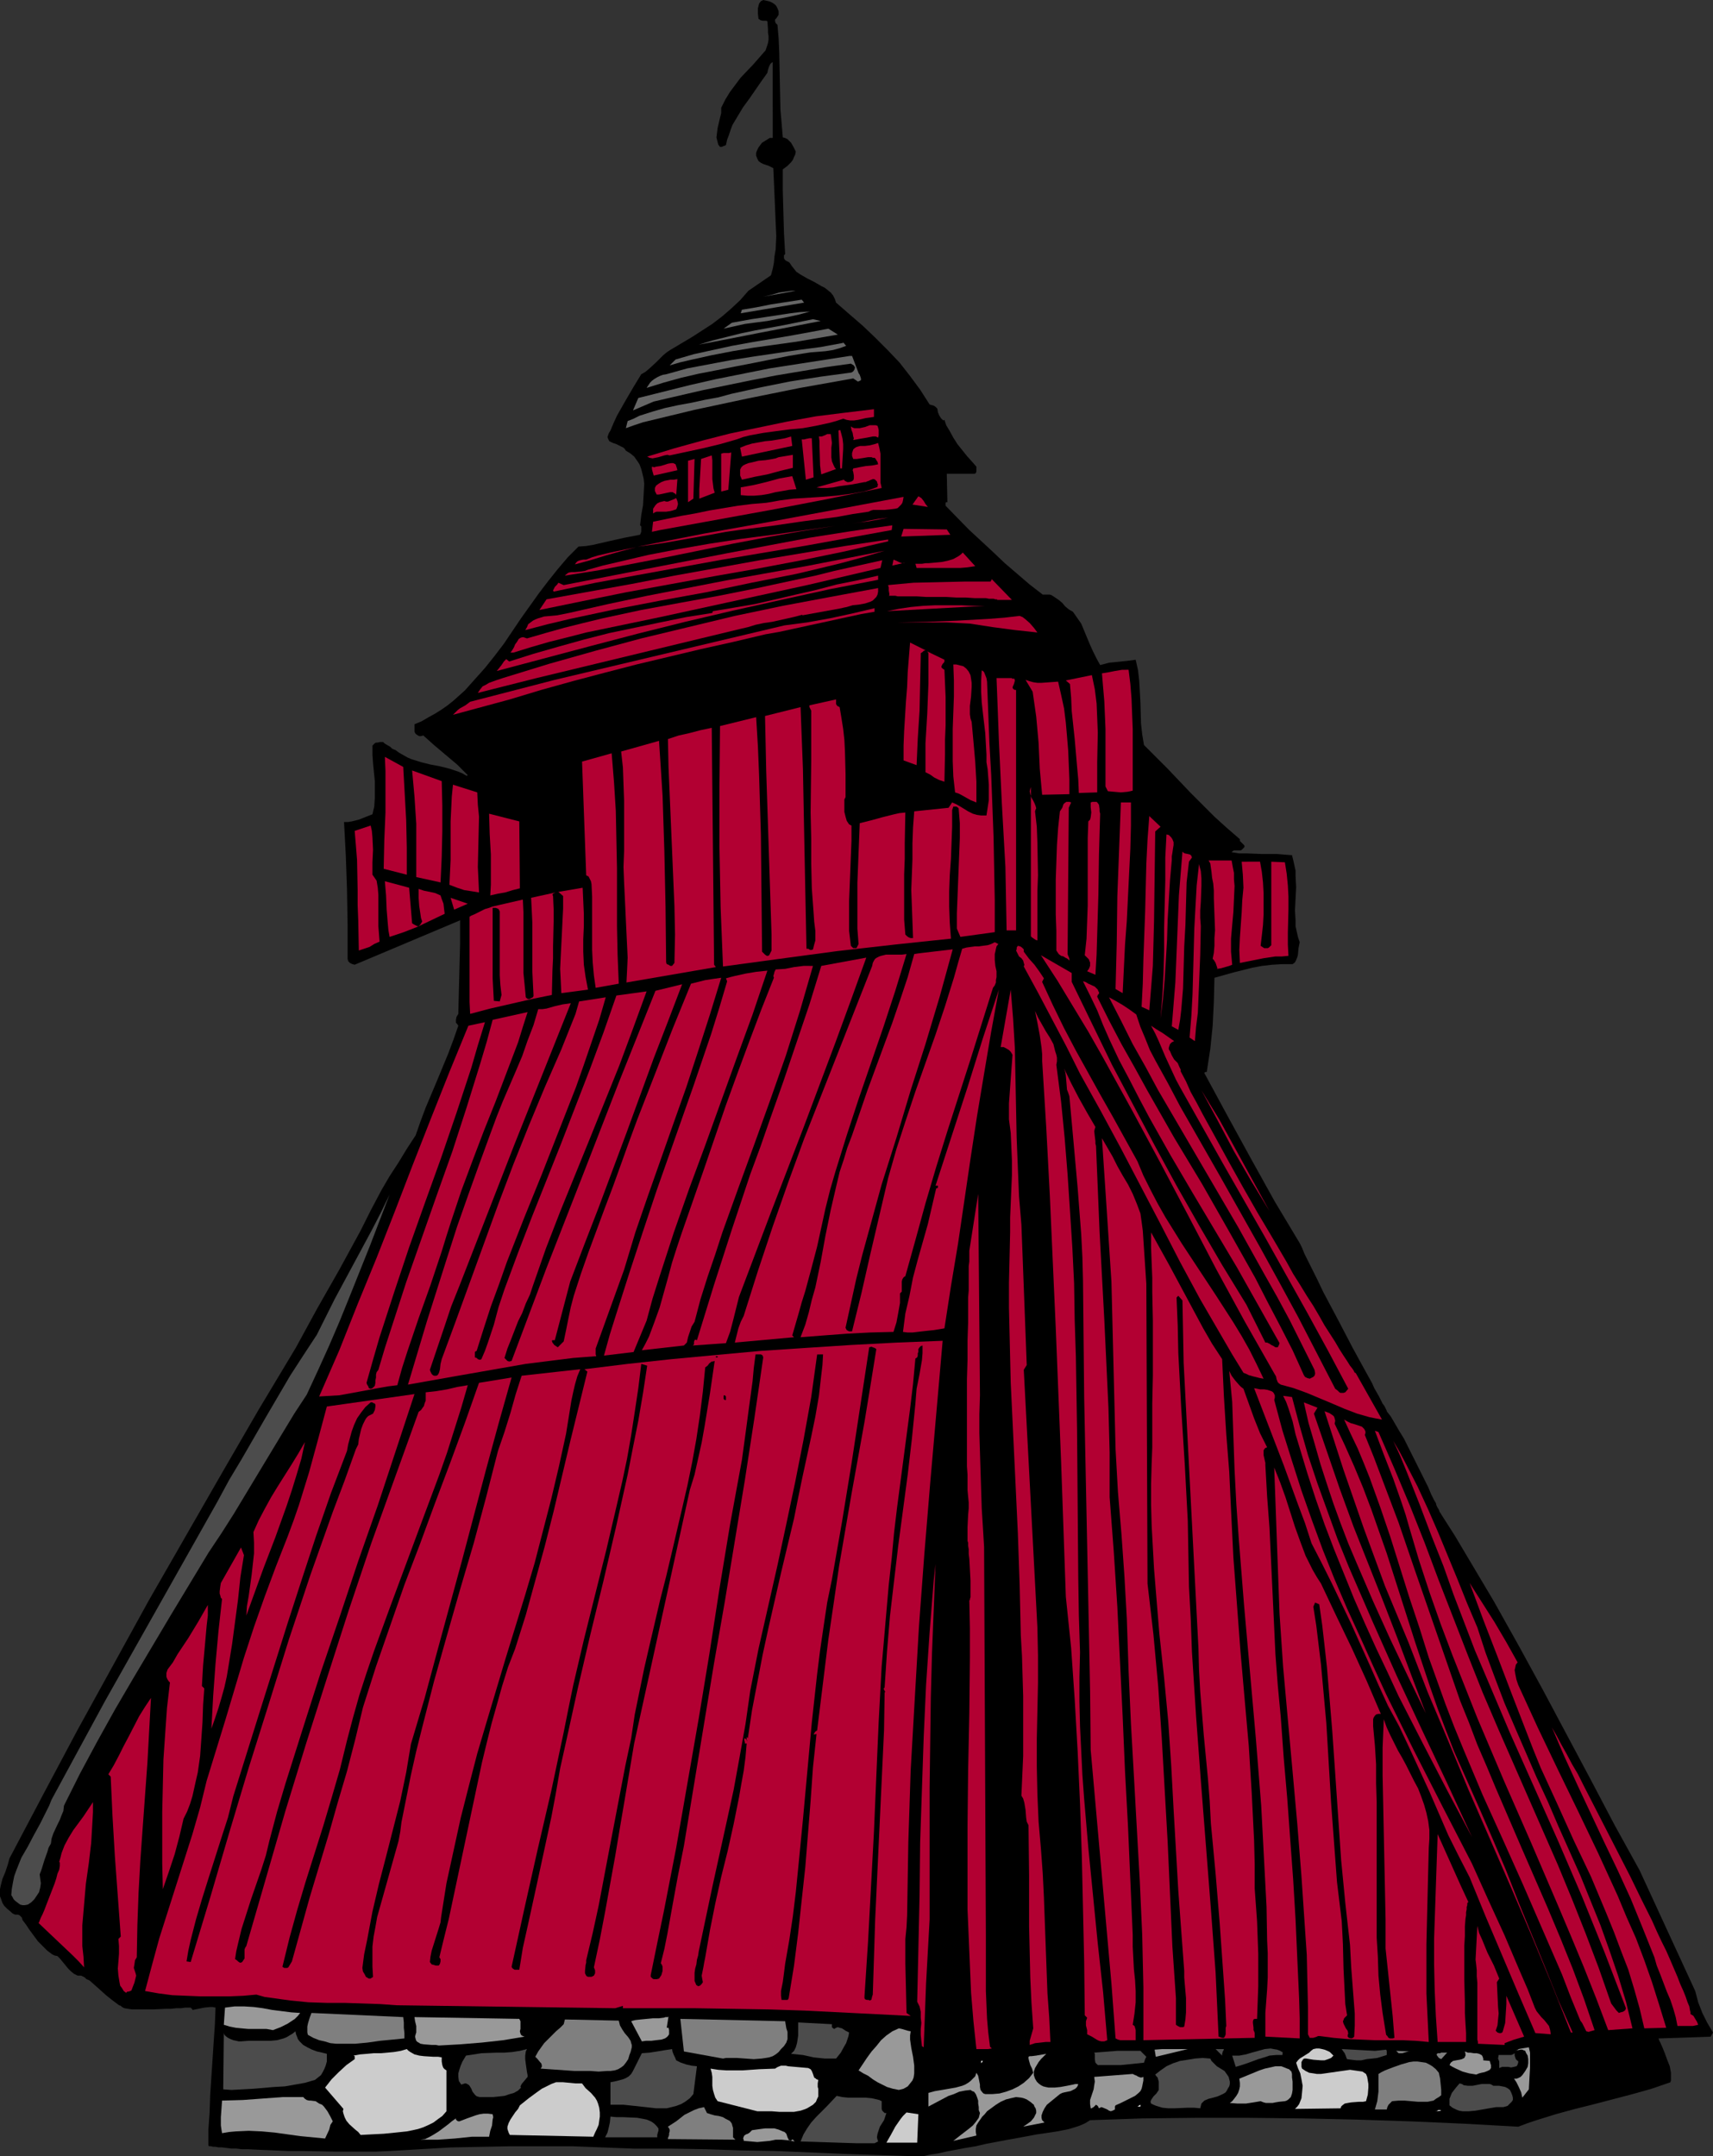 <?xml version="1.0" encoding="UTF-8" standalone="no"?>
<svg
   version="1.0"
   width="123.688mm"
   height="155.668mm"
   id="svg161"
   sodipodi:docname="Building 06.wmf"
   xmlns:inkscape="http://www.inkscape.org/namespaces/inkscape"
   xmlns:sodipodi="http://sodipodi.sourceforge.net/DTD/sodipodi-0.dtd"
   xmlns="http://www.w3.org/2000/svg"
   xmlns:svg="http://www.w3.org/2000/svg">
  <rect width="100%" height="100%" fill="#333333" stroke="none"/>
  <sodipodi:namedview
     id="namedview161"
     pagecolor="#ffffff"
     bordercolor="#000000"
     borderopacity="0.25"
     inkscape:showpageshadow="2"
     inkscape:pageopacity="0.0"
     inkscape:pagecheckerboard="0"
     inkscape:deskcolor="#d1d1d1"
     inkscape:document-units="mm" />
  <defs
     id="defs1">
    <pattern
       id="WMFhbasepattern"
       patternUnits="userSpaceOnUse"
       width="6"
       height="6"
       x="0"
       y="0" />
  </defs>
  <path
     style="fill:#000000;fill-opacity:1;fill-rule:evenodd;stroke:none"
     d="M 212.492,3.07 V 3.555 4.04 l -0.323,0.485 -0.323,0.485 -0.323,0.323 v 0.485 l 0.162,0.485 0.162,0.162 0.323,0.323 0.323,3.717 0.162,3.717 0.162,7.918 0.162,7.756 0.323,3.717 0.323,3.878 0.646,0.162 0.646,0.323 0.485,0.485 0.485,0.485 0.646,1.131 0.646,1.293 -0.162,0.808 -0.323,0.646 -0.323,0.808 -0.485,0.646 -0.97,0.97 -0.646,0.485 -0.646,0.485 v 5.817 l 0.162,5.817 0.162,5.656 0.323,5.817 -0.323,0.323 v 0.485 0.323 l 0.162,0.323 0.323,0.323 0.323,0.162 0.646,0.323 0.646,0.97 0.646,0.808 0.646,0.808 0.97,0.646 1.939,1.131 1.939,0.97 1.939,1.131 0.97,0.485 0.808,0.646 0.808,0.646 0.646,0.808 0.485,0.97 0.323,0.97 3.717,3.232 3.555,3.07 3.393,3.232 3.393,3.393 3.232,3.393 2.909,3.717 2.747,3.717 2.585,4.04 1.131,0.323 0.485,0.323 0.485,0.485 0.162,0.97 0.323,0.808 0.485,0.808 0.646,0.646 0.323,-0.162 0.485,1.454 0.97,1.616 0.97,1.778 1.131,1.778 2.585,3.232 1.454,1.616 1.131,1.293 v 0.646 0.646 l -0.162,0.485 -0.323,0.162 h -0.323 -7.272 l 0.162,7.756 h -0.323 l -0.162,0.162 v 0.808 l 6.302,6.464 6.625,6.14 3.232,3.07 3.393,2.909 3.393,2.909 3.555,2.747 h 0.646 0.646 0.646 l 0.485,0.162 0.97,0.646 0.97,0.646 0.97,0.808 0.808,0.97 0.97,0.808 1.131,0.646 1.131,1.616 1.131,1.616 0.808,1.939 0.808,1.939 0.808,1.939 0.808,1.778 0.97,1.939 0.97,1.778 2.424,-0.646 4.848,-0.485 2.424,-0.323 0.646,2.909 0.323,2.909 0.162,2.909 0.162,2.909 0.162,5.817 0.323,2.909 0.485,2.909 6.464,6.464 6.302,6.625 3.232,3.232 3.232,3.232 3.393,3.07 3.555,3.07 v 0.485 l 0.323,0.323 0.323,0.323 0.323,0.323 0.162,0.162 0.162,0.323 -0.162,0.323 -0.162,0.162 -0.162,0.162 -0.323,0.323 -0.323,0.162 h -0.97 -0.808 l -0.323,0.162 -0.323,0.323 2.101,0.323 h 2.101 l 4.201,0.162 h 4.04 l 1.939,0.162 2.101,0.162 0.323,1.293 0.323,1.454 0.323,1.454 v 1.454 l 0.162,3.07 -0.323,6.302 0.162,2.909 v 1.454 l 0.323,1.454 0.323,1.454 0.485,1.454 -0.323,1.616 -0.162,1.778 -0.162,0.646 -0.323,0.808 -0.323,0.646 -0.646,0.485 h -2.909 l -2.747,0.162 -2.747,0.323 -2.585,0.485 -5.171,1.293 -5.171,1.454 -0.162,6.625 -0.323,6.464 -0.646,6.302 -0.97,6.302 h -0.323 l -0.323,0.162 v 0.162 l 6.302,11.635 6.464,11.796 6.464,11.635 3.393,5.656 3.393,5.656 0.646,1.293 0.646,1.616 0.808,1.616 0.808,1.616 1.778,3.555 1.778,3.717 4.04,7.595 1.939,3.717 1.939,3.717 1.939,3.555 1.778,3.232 0.808,1.454 0.808,1.454 0.646,1.454 0.646,1.131 0.646,1.131 0.485,0.97 0.485,0.97 0.485,0.646 0.323,0.646 0.162,0.323 0.162,0.323 v 0.162 l 1.131,1.454 1.131,1.939 1.131,1.939 1.293,2.101 2.262,4.525 2.262,4.525 1.131,2.262 0.97,1.939 0.808,1.939 0.808,1.616 0.485,0.808 0.162,0.646 0.323,0.646 0.323,0.485 0.162,0.485 0.162,0.323 0.162,0.162 0.162,0.323 3.717,5.817 3.555,5.979 7.11,11.958 6.787,12.119 6.625,12.119 13.089,24.562 6.464,12.281 6.787,12.281 15.19,32.965 0.808,3.07 1.131,2.909 1.293,2.585 1.616,2.747 -0.646,1.131 -14.22,0.485 0.162,0.485 0.323,0.646 0.646,1.454 0.646,1.616 0.646,1.778 0.646,1.616 0.323,1.778 v 0.808 0.646 0.646 l -0.162,0.485 -5.171,1.778 -5.171,1.454 -10.503,2.747 -5.171,1.293 -5.332,1.454 -5.171,1.616 -2.424,0.808 -2.585,0.97 -14.543,-0.808 -14.705,-0.646 -14.866,-0.485 -14.705,-0.323 -14.705,-0.162 h -14.543 l -14.543,0.162 -14.22,0.485 -1.293,0.808 -1.454,0.646 -1.454,0.485 -1.616,0.485 -3.232,0.646 -3.232,0.485 -2.262,0.323 -2.585,0.485 -2.585,0.485 -2.747,0.485 -5.979,1.131 -2.747,0.646 -2.909,0.485 -2.585,0.485 -2.585,0.485 -2.101,0.485 -2.101,0.323 -0.808,0.162 -0.646,0.162 -0.808,0.162 h -0.485 -0.485 -0.485 -0.162 l -9.695,-0.323 -9.695,-0.323 -19.068,-0.808 -9.534,-0.162 -9.534,-0.323 -9.857,-0.162 h -9.857 l -8.403,-0.323 -8.403,-0.323 h -8.241 -8.241 l -8.403,0.162 -8.241,0.162 -8.241,0.485 -8.403,0.485 -3.555,0.162 h -3.717 -3.878 -4.201 l -8.241,-0.162 h -4.04 l -3.878,-0.162 -3.878,-0.162 -3.393,-0.162 H 65.929 L 64.475,586.253 h -1.293 l -1.293,-0.162 -1.293,-0.162 h -0.97 l -0.808,-0.162 h -0.646 l -0.646,-0.162 h -0.485 l -0.162,-0.162 v -0.162 -2.101 -2.262 l 0.323,-4.525 0.162,-4.848 0.323,-4.848 0.646,-9.857 0.323,-4.686 0.162,-4.363 -0.808,-0.162 h -0.646 l -1.616,0.162 -1.616,0.323 -1.616,0.323 v -0.162 l -0.162,-0.162 -0.162,-0.162 -0.162,-0.162 h -0.646 -0.808 l -1.131,0.162 h -1.293 l -1.454,0.162 h -1.454 l -3.232,0.162 h -3.232 -1.454 -1.293 l -1.131,-0.162 -0.97,-0.162 -0.646,-0.323 -0.162,-0.162 -0.162,-0.162 -0.485,-0.162 -0.646,-0.485 -0.646,-0.485 -0.646,-0.485 -1.616,-1.293 -1.616,-1.454 -1.454,-1.293 -1.454,-1.293 -0.808,-0.323 -0.485,-0.485 -0.646,-0.323 -0.323,-0.162 h -0.485 -0.485 l -0.97,-0.485 -0.808,-0.646 -0.808,-0.808 -1.454,-1.778 -0.808,-0.97 -0.646,-0.646 -0.808,-0.162 -0.646,-0.323 -1.293,-0.97 -1.293,-1.293 -1.293,-1.293 L 8.08,526.625 7.11,525.171 6.14,523.878 5.979,523.232 5.656,522.909 5.332,522.586 4.848,522.424 H 4.201 L 3.717,522.262 3.232,521.939 2.909,521.616 1.939,520.808 1.131,520 0.646,519.192 0.323,518.223 0,517.415 v -0.97 -0.97 l 0.162,-0.808 0.485,-1.939 0.808,-1.939 0.646,-1.939 0.485,-1.778 9.211,-17.452 9.372,-17.613 9.695,-17.613 9.695,-17.613 10.019,-17.452 10.019,-17.452 10.019,-17.29 10.18,-16.967 5.817,-10.665 5.979,-10.503 5.817,-10.665 2.747,-5.494 2.909,-5.494 2.262,-3.878 2.424,-3.717 2.262,-3.717 2.424,-3.717 1.293,-3.717 1.454,-3.878 3.07,-7.272 3.07,-7.433 1.454,-3.878 1.293,-3.717 -0.323,-0.485 -0.323,-0.323 v -0.323 -0.485 l 0.162,-0.808 0.485,-0.808 0.162,-6.464 0.162,-6.464 0.162,-6.302 v -6.302 l -28.763,12.119 -0.646,-0.162 -0.646,-0.323 -0.485,-0.485 -0.162,-0.646 v -4.848 -4.686 l -0.162,-9.372 -0.323,-9.211 -0.485,-9.211 h 1.131 l 0.97,-0.162 1.939,-0.485 3.717,-1.454 0.485,-2.101 0.162,-2.424 v -2.262 -2.262 l -0.485,-4.848 -0.162,-2.424 v -2.424 l 0.323,-0.323 0.323,-0.323 0.323,-0.162 h 0.323 l 0.808,-0.162 h 0.808 l 0.323,0.323 0.485,0.323 1.131,0.646 0.485,0.485 0.323,0.162 0.323,0.162 h 0.162 l 1.131,0.808 1.131,0.646 1.131,0.646 1.131,0.485 2.585,0.808 2.585,0.646 2.585,0.485 2.585,0.646 2.424,0.808 1.131,0.485 1.131,0.646 0.323,-0.162 -2.909,-2.909 -3.07,-2.585 -3.07,-2.585 -3.07,-2.747 -0.646,0.162 h -0.485 l -0.323,-0.162 -0.485,-0.323 -0.323,-0.323 -0.162,-0.485 v -0.485 -0.485 -0.97 l 1.939,-0.808 1.939,-1.131 1.777,-0.97 1.778,-1.131 1.616,-1.131 1.616,-1.293 3.07,-2.747 2.747,-3.07 2.747,-3.07 2.585,-3.232 2.585,-3.393 4.686,-6.948 4.848,-6.787 2.585,-3.393 2.585,-3.232 2.747,-3.232 2.909,-2.909 2.101,-0.162 1.939,-0.323 4.201,-0.97 4.363,-0.97 4.201,-0.808 0.323,-0.808 v -0.646 -0.485 -0.323 l -0.323,-0.323 0.323,-2.747 0.485,-2.747 0.162,-2.909 0.162,-2.909 -0.162,-1.454 -0.323,-1.293 -0.323,-1.293 -0.485,-1.293 -0.646,-0.97 -0.808,-1.131 -0.97,-0.808 -1.293,-0.808 -0.323,-0.485 -0.323,-0.323 -0.97,-0.485 -0.97,-0.485 -0.97,-0.323 -0.97,-0.485 -0.162,-0.323 -0.162,-0.323 -0.162,-0.485 0.162,-0.485 0.162,-0.485 0.485,-0.808 0.808,-1.939 0.97,-2.101 2.101,-3.717 1.131,-1.939 1.131,-1.939 2.262,-3.717 1.131,-0.646 0.97,-0.808 1.939,-1.778 1.939,-1.939 0.97,-0.808 0.97,-0.646 5.979,-3.555 2.747,-1.778 2.747,-1.778 2.747,-2.101 2.424,-2.101 2.424,-2.262 2.262,-2.585 6.14,-4.201 0.485,-1.778 0.323,-1.616 0.162,-1.778 0.323,-1.939 0.162,-3.555 -0.162,-3.717 -0.323,-7.595 -0.162,-3.717 -0.162,-3.555 -1.293,-0.646 -1.454,-0.485 -0.646,-0.323 -0.646,-0.485 -0.323,-0.646 -0.323,-0.808 v -0.808 l 0.323,-0.808 0.323,-0.646 0.485,-0.646 0.485,-0.646 0.808,-0.485 1.293,-0.808 h 0.808 V 16.967 l -0.323,0.162 -0.323,0.323 -0.323,0.646 -0.323,0.97 -0.162,0.808 -1.616,2.262 -3.232,4.686 -1.778,2.424 -1.454,2.424 -1.454,2.424 -0.485,1.293 -0.485,1.454 -0.485,1.293 -0.323,1.454 -0.323,0.162 -0.485,0.162 -0.323,0.162 h -0.485 l -0.485,-0.646 -0.162,-0.646 -0.162,-0.646 -0.162,-0.646 0.162,-1.293 0.162,-1.293 0.646,-2.747 0.323,-1.293 v -1.454 l 1.131,-2.262 1.293,-2.101 1.454,-1.939 1.454,-1.939 3.393,-3.555 3.393,-3.878 0.323,-0.97 0.323,-0.97 0.162,-0.97 V 9.857 L 209.583,8.888 V 7.918 L 209.422,5.817 209.098,5.656 h -0.323 -0.646 L 207.482,5.494 207.321,5.333 206.998,5.171 206.836,3.717 v -1.454 l 0.162,-0.646 0.162,-0.646 0.485,-0.646 L 208.29,0 l 1.454,0.323 0.485,0.162 0.646,0.323 0.485,0.323 0.485,0.485 0.323,0.646 z"
     id="path1" />
  <path
     style="fill:#666666;fill-opacity:1;fill-rule:evenodd;stroke:none"
     d="m 217.178,79.341 -8.887,1.616 2.101,-0.485 1.131,-0.323 1.131,-0.323 2.262,-0.323 1.131,-0.162 z"
     id="path2" />
  <path
     style="fill:#ffffff;fill-opacity:1;fill-rule:evenodd;stroke:none"
     d="m 205.867,81.28 h 1.131 z"
     id="path3" />
  <path
     style="fill:#666666;fill-opacity:1;fill-rule:evenodd;stroke:none"
     d="m 219.44,82.573 -17.29,2.909 0.323,-0.97 3.878,-0.646 4.04,-0.808 4.201,-0.646 4.201,-0.646 z"
     id="path4" />
  <path
     style="fill:#666666;fill-opacity:1;fill-rule:evenodd;stroke:none"
     d="m 221.056,84.997 -2.909,0.808 -2.909,0.646 -5.817,1.131 -6.14,0.808 -2.909,0.646 -2.909,0.646 2.262,-1.616 5.332,-0.97 5.332,-0.808 5.332,-0.808 2.585,-0.323 z"
     id="path5" />
  <path
     style="fill:#666666;fill-opacity:1;fill-rule:evenodd;stroke:none"
     d="m 223.965,87.582 -8.241,1.616 -8.403,1.616 -8.241,1.616 -8.403,1.616 3.717,-1.131 3.878,-0.97 3.878,-0.97 3.878,-0.808 7.918,-1.454 7.918,-1.616 z"
     id="path6" />
  <path
     style="fill:#666666;fill-opacity:1;fill-rule:evenodd;stroke:none"
     d="m 228.651,91.299 -5.656,0.97 -5.656,0.97 -5.817,0.808 -5.817,0.808 -5.817,0.97 -5.817,1.131 -5.817,1.293 -2.747,0.646 -2.747,0.808 1.616,-1.616 5.009,-1.454 5.171,-1.131 5.171,-1.131 5.332,-0.97 10.503,-1.778 5.332,-0.97 5.171,-0.97 z"
     id="path7" />
  <path
     style="fill:#666666;fill-opacity:1;fill-rule:evenodd;stroke:none"
     d="m 230.913,94.369 -1.778,0.646 -1.778,0.485 -2.101,0.323 -1.939,0.162 -2.101,0.162 -2.101,0.323 -1.939,0.323 -1.939,0.323 -4.848,0.97 -4.848,0.97 -5.009,0.97 -4.848,0.97 -5.009,0.97 -4.848,1.131 -4.686,1.293 -4.686,1.454 0.97,-1.454 0.485,-0.485 0.646,-0.485 0.808,-0.485 0.646,-0.323 0.808,-0.323 0.97,-0.162 5.817,-1.616 5.979,-1.131 5.979,-1.131 6.14,-0.97 12.119,-1.778 6.14,-0.808 6.14,-1.131 v -0.162 z"
     id="path8" />
  <path
     style="fill:#666666;fill-opacity:1;fill-rule:evenodd;stroke:none"
     d="m 234.307,101.802 0.323,0.485 0.162,0.485 0.162,0.485 v 0.485 l -0.323,0.162 -0.323,0.162 h -0.323 l -0.162,-0.162 -0.97,-0.646 -7.272,1.293 -7.272,1.293 -14.382,2.909 -14.382,3.07 -14.058,3.393 -2.424,0.808 -2.262,0.808 0.485,-1.939 1.616,-0.646 1.616,-0.808 3.555,-1.131 3.393,-0.97 3.717,-0.808 3.555,-0.646 3.717,-0.808 3.555,-0.646 3.555,-0.97 8.08,-1.778 8.08,-1.616 8.241,-1.293 8.403,-1.131 0.485,-0.323 0.323,-0.485 0.162,-0.646 -0.162,-0.162 -0.162,-0.323 -0.808,-0.485 -6.948,0.97 -6.787,1.131 -6.787,1.131 -6.625,1.293 -13.412,2.747 -13.25,3.07 -5.656,2.424 1.454,-3.393 7.11,-1.778 7.11,-1.778 7.11,-1.616 7.272,-1.454 7.272,-1.454 7.272,-1.131 7.272,-1.131 7.272,-1.131 h 0.646 z"
     id="path9" />
  <path
     style="fill:#b20032;fill-opacity:1;fill-rule:evenodd;stroke:none"
     d="m 238.508,113.76 -2.262,0.323 -2.101,0.485 -1.131,0.162 h -0.97 l -0.97,-0.162 -0.97,-0.323 -1.939,0.646 -1.778,0.485 -3.717,0.808 -3.555,0.646 -3.555,0.323 -3.717,0.485 -3.555,0.485 -3.555,0.646 -1.939,0.485 -1.778,0.646 -4.525,1.293 -4.686,1.131 -4.525,0.97 -4.525,0.97 -0.646,-0.162 -0.808,0.162 -1.616,0.485 -0.808,0.162 -0.808,0.162 -0.808,-0.162 -0.323,-0.162 -0.323,-0.162 7.433,-2.262 7.595,-2.101 7.595,-1.939 7.756,-1.616 7.756,-1.616 7.918,-1.454 7.756,-0.97 8.08,-0.97 z"
     id="path10" />
  <path
     style="fill:#b20032;fill-opacity:1;fill-rule:evenodd;stroke:none"
     d="m 239.639,119.416 -0.646,-0.323 h -0.808 l -0.808,0.162 -0.808,0.162 -0.97,0.162 -0.97,0.162 -1.778,0.323 0.162,-0.485 -0.162,-0.485 -0.162,-0.97 -0.323,-0.808 -0.162,-0.97 0.485,0.323 0.485,0.162 h 0.808 0.646 l 1.454,-0.323 1.293,-0.485 h 0.646 0.485 0.485 l 0.485,0.162 0.162,0.485 0.162,0.646 v 0.97 0.485 z"
     id="path11" />
  <path
     style="fill:#b20032;fill-opacity:1;fill-rule:evenodd;stroke:none"
     d="m 229.782,127.819 h -0.485 l -0.485,-10.342 0.485,-0.162 0.323,1.131 0.323,1.293 0.162,1.454 v 1.293 l -0.162,2.747 z"
     id="path12" />
  <path
     style="fill:#b20032;fill-opacity:1;fill-rule:evenodd;stroke:none"
     d="m 226.712,118.446 0.162,1.131 0.162,1.293 -0.162,1.293 v 2.585 l 0.162,1.131 0.485,1.131 0.323,0.646 0.323,0.323 -4.04,1.454 -0.162,-1.131 -0.162,-1.293 -0.162,-5.333 v -1.293 l -0.162,-1.293 h 0.485 0.323 l 0.808,-0.323 0.646,-0.323 h 0.485 z"
     id="path13" />
  <path
     style="fill:#b20032;fill-opacity:1;fill-rule:evenodd;stroke:none"
     d="m 215.885,119.093 0.162,1.293 0.162,1.293 -13.735,2.909 -0.485,-2.424 1.616,-0.646 1.616,-0.485 1.778,-0.323 1.778,-0.323 1.778,-0.162 1.939,-0.323 1.777,-0.323 z"
     id="path14" />
  <path
     style="fill:#b20032;fill-opacity:1;fill-rule:evenodd;stroke:none"
     d="m 222.026,130.242 -2.101,0.646 -1.131,-10.988 h 0.646 l 0.646,-0.162 0.808,-0.162 h 0.646 z"
     id="path15" />
  <path
     style="fill:#b20032;fill-opacity:1;fill-rule:evenodd;stroke:none"
     d="m 240.609,133.151 -15.028,3.07 -15.19,2.909 -30.217,5.494 -2.262,0.485 0.323,-2.747 7.756,-1.616 3.717,-0.646 3.878,-0.808 3.878,-0.646 3.878,-0.646 3.878,-0.485 3.878,-0.323 1.939,-0.323 1.778,-0.323 3.717,-0.485 7.756,-0.485 3.878,-0.323 3.717,-0.485 1.939,-0.323 1.778,-0.323 1.778,-0.485 1.778,-0.646 0.323,-0.162 v -0.323 l 0.162,-0.323 -0.162,-0.162 -0.162,-0.646 -0.485,-0.485 -0.323,-0.162 h -0.323 l -0.808,0.323 -0.323,0.162 -0.485,0.162 -0.323,0.162 h -0.323 l -3.393,0.646 -3.555,0.485 -1.616,0.323 -1.777,0.162 h -1.454 l -1.293,-0.162 7.433,-2.101 0.323,0.323 0.646,0.323 h 0.485 l 0.646,-0.162 0.485,-0.323 0.162,-0.485 v -0.323 -0.485 l -0.162,-0.97 -0.162,-0.485 0.162,-0.485 0.808,-0.162 0.808,-0.162 1.777,-0.323 1.778,-0.162 0.808,-0.162 0.808,-0.162 -0.162,-0.646 -0.323,-0.485 -0.162,-0.323 -0.323,-0.323 h -0.485 l -0.323,-0.162 h -0.97 l -0.97,0.162 -2.101,0.323 h -0.97 l -0.323,-0.808 v -0.808 l 0.162,-0.485 0.162,-0.485 0.323,-0.323 0.485,-0.323 0.485,-0.162 0.646,-0.162 h 1.293 l 1.293,-0.162 1.293,-0.323 0.485,-0.162 0.485,-0.162 0.323,1.293 0.323,1.616 v 1.454 1.778 3.07 1.616 z"
     id="path16" />
  <path
     style="fill:#b20032;fill-opacity:1;fill-rule:evenodd;stroke:none"
     d="m 198.757,133.636 -1.939,0.485 V 123.779 l 0.646,-0.162 h 0.646 0.808 l 0.646,-0.162 z"
     id="path17" />
  <path
     style="fill:#b20032;fill-opacity:1;fill-rule:evenodd;stroke:none"
     d="m 216.37,127.657 -3.393,0.808 -3.555,0.97 -3.393,0.646 -3.555,0.808 -0.485,-1.131 v -0.97 -0.646 l 0.323,-0.646 0.485,-0.485 0.646,-0.323 0.808,-0.323 0.808,-0.162 1.939,-0.485 1.939,-0.162 1.939,-0.323 0.808,-0.162 0.808,-0.323 0.97,-0.162 0.97,-0.162 0.97,-0.162 0.97,-0.162 z"
     id="path18" />
  <path
     style="fill:#b20032;fill-opacity:1;fill-rule:evenodd;stroke:none"
     d="m 195.04,134.444 -4.201,1.616 v -1.293 -1.293 l 0.162,-2.747 0.162,-2.747 0.162,-2.747 2.909,-0.97 0.162,1.293 v 1.131 4.04 l 0.162,1.293 0.162,1.293 z"
     id="path19" />
  <path
     style="fill:#b20032;fill-opacity:1;fill-rule:evenodd;stroke:none"
     d="m 187.768,137.029 v -11.311 l 1.778,-0.485 -0.323,10.827 z"
     id="path20" />
  <path
     style="fill:#b20032;fill-opacity:1;fill-rule:evenodd;stroke:none"
     d="m 184.86,128.303 -6.464,1.454 -0.323,-1.131 -0.162,-0.646 v -0.646 l 0.646,0.162 0.485,-0.162 1.131,-0.162 1.131,-0.323 0.97,-0.323 0.97,-0.162 h 0.485 l 0.323,0.162 0.323,0.162 0.162,0.485 0.162,0.485 z"
     id="path21" />
  <path
     style="fill:#b20032;fill-opacity:1;fill-rule:evenodd;stroke:none"
     d="m 217.34,133.474 -1.939,0.162 -1.778,0.323 -1.939,0.323 -1.939,0.485 -1.939,0.323 -1.939,0.162 h -1.939 l -1.778,-0.162 v -2.101 l 1.778,-0.323 1.778,-0.323 3.393,-0.808 3.555,-0.97 3.555,-0.646 z"
     id="path22" />
  <path
     style="fill:#b20032;fill-opacity:1;fill-rule:evenodd;stroke:none"
     d="m 184.537,135.09 -0.162,-0.323 -0.323,-0.162 -0.485,-0.323 h -0.646 l -0.808,0.162 -1.454,0.323 -0.808,0.162 h -0.646 l -0.323,-0.646 -0.162,-0.323 v -0.485 -0.323 l 0.162,-0.323 0.162,-0.323 0.646,-0.485 0.808,-0.485 0.808,-0.323 0.808,-0.162 0.808,-0.162 h 0.485 0.485 l 0.97,-0.162 z"
     id="path23" />
  <path
     style="fill:#b20032;fill-opacity:1;fill-rule:evenodd;stroke:none"
     d="m 253.213,138.322 -4.201,-0.646 1.616,-2.262 0.808,0.485 0.646,0.808 0.485,0.808 z"
     id="path24" />
  <path
     style="fill:#b20032;fill-opacity:1;fill-rule:evenodd;stroke:none"
     d="m 246.587,135.575 -0.162,0.97 -0.162,0.646 -0.323,0.485 -0.485,0.485 -0.485,0.485 -0.646,0.162 -1.293,0.162 -1.616,0.162 h -1.616 -1.454 l -0.646,0.162 -0.646,0.323 -4.363,0.646 -4.363,0.808 -8.887,1.131 -8.887,1.293 -8.887,1.131 -3.555,0.485 -3.393,0.646 -13.735,2.424 -3.393,0.485 -3.555,0.485 9.049,-1.778 9.049,-1.778 18.098,-3.232 18.26,-3.393 z"
     id="path25" />
  <path
     style="fill:#b20032;fill-opacity:1;fill-rule:evenodd;stroke:none"
     d="m 178.235,140.1 v -0.646 -0.646 l 0.323,-0.485 0.323,-0.485 0.485,-0.485 0.646,-0.323 0.646,-0.162 0.646,-0.162 0.485,0.162 h 0.485 l 0.808,-0.323 0.808,-0.323 0.646,-0.323 0.323,0.808 0.162,0.808 -0.162,0.646 -0.162,0.485 -0.162,0.323 -0.485,0.162 -0.485,0.162 -0.646,0.162 -1.131,0.162 h -1.293 -1.293 l -0.485,0.162 z"
     id="path26" />
  <path
     style="fill:#b20032;fill-opacity:1;fill-rule:evenodd;stroke:none"
     d="m 242.386,141.231 -2.424,0.485 -2.585,0.485 -2.424,0.323 -2.585,0.323 2.424,-0.323 2.424,-0.485 2.585,-0.485 z"
     id="path27" />
  <path
     style="fill:#ffffff;fill-opacity:1;fill-rule:evenodd;stroke:none"
     d="m 231.883,143.008 h -0.97 l -0.808,0.162 -0.808,0.162 h -0.97 0.485 0.485 l 1.616,-0.323 h 0.485 z"
     id="path28" />
  <path
     style="fill:#b20032;fill-opacity:1;fill-rule:evenodd;stroke:none"
     d="m 243.356,144.624 -23.107,4.201 -23.107,3.878 -23.107,4.201 -11.473,2.101 -11.473,2.424 -0.162,-0.323 0.162,-0.323 0.323,-0.646 0.646,-0.646 0.323,-0.485 1.454,0.646 22.3,-4.363 22.461,-4.363 11.15,-2.101 11.15,-2.101 11.311,-1.778 11.311,-1.616 z"
     id="path29" />
  <path
     style="fill:#b20032;fill-opacity:1;fill-rule:evenodd;stroke:none"
     d="m 227.843,143.493 -9.211,1.454 -9.211,1.616 -9.372,1.778 -18.26,3.717 -9.211,1.778 -9.211,1.778 -9.211,1.454 0.323,-0.323 0.646,-0.485 0.808,-0.162 h 0.97 l 1.777,-0.162 0.97,-0.162 0.808,-0.323 4.04,-1.131 4.201,-0.97 8.241,-1.939 8.403,-1.616 8.403,-1.454 8.403,-1.293 8.726,-1.131 z"
     id="path30" />
  <path
     style="fill:#b20032;fill-opacity:1;fill-rule:evenodd;stroke:none"
     d="m 259.353,145.917 -13.412,0.485 0.646,-2.101 11.796,0.162 z"
     id="path31" />
  <path
     style="fill:#b20032;fill-opacity:1;fill-rule:evenodd;stroke:none"
     d="m 242.386,147.694 -11.796,2.747 -11.796,2.424 -11.958,2.262 -11.958,2.101 -23.915,4.363 -11.958,2.424 -11.796,2.424 1.939,-2.909 23.269,-4.201 11.635,-2.262 11.635,-2.101 11.635,-2.101 11.635,-1.939 11.635,-1.939 11.796,-1.778 z"
     id="path32" />
  <path
     style="fill:#b20032;fill-opacity:1;fill-rule:evenodd;stroke:none"
     d="m 173.548,149.31 -4.201,1.131 -4.04,1.131 -4.201,1.293 -4.201,1.131 0.323,-0.485 0.323,-0.323 0.323,-0.162 0.485,-0.162 0.808,-0.162 h 0.808 l 1.616,-0.646 1.616,-0.485 3.393,-0.808 z"
     id="path33" />
  <path
     style="fill:#b20032;fill-opacity:1;fill-rule:evenodd;stroke:none"
     d="m 241.417,150.28 -5.979,1.778 -5.979,1.616 -5.979,1.454 -6.14,1.454 -12.281,2.424 -12.281,2.585 -12.442,2.262 -12.604,2.424 -12.119,2.585 -6.14,1.454 -6.14,1.616 0.485,-0.808 0.323,-0.808 0.646,-0.485 0.646,-0.485 0.646,-0.323 0.808,-0.323 1.616,-0.485 3.555,-0.323 1.616,-0.323 1.616,-0.323 10.665,-2.424 10.665,-2.262 10.827,-2.101 10.827,-2.101 10.827,-1.939 10.827,-1.939 10.827,-2.101 z"
     id="path34" />
  <path
     style="fill:#b20032;fill-opacity:1;fill-rule:evenodd;stroke:none"
     d="m 266.14,154.481 -2.101,0.323 -1.939,0.162 h -3.878 -1.939 -6.14 l -0.323,-1.131 h 1.778 l 0.97,-0.162 h 0.808 l 1.778,-0.162 1.778,-0.162 1.616,-0.323 1.616,-0.485 1.454,-0.808 0.646,-0.485 0.485,-0.485 z"
     id="path35" />
  <path
     style="fill:#b20032;fill-opacity:1;fill-rule:evenodd;stroke:none"
     d="m 247.072,153.512 -3.555,0.808 0.323,-1.616 0.808,0.323 0.323,0.162 0.323,0.162 0.808,0.323 h 0.485 z"
     id="path36" />
  <path
     style="fill:#b20032;fill-opacity:1;fill-rule:evenodd;stroke:none"
     d="m 240.285,154.966 -20.037,4.686 -20.037,4.363 -20.037,4.363 -20.199,4.201 -5.009,1.293 -5.171,1.293 -5.009,1.454 -4.686,1.454 h -0.808 l 0.485,-0.646 0.485,-0.808 0.323,-0.808 0.485,-0.646 0.485,-0.808 0.485,-0.323 0.485,-0.162 h 0.323 l 0.485,0.162 0.485,0.162 5.009,-1.454 5.171,-1.454 5.171,-1.293 5.332,-1.293 10.503,-2.262 10.503,-1.939 10.665,-1.939 10.503,-2.101 10.503,-2.262 5.332,-1.131 5.171,-1.293 13.089,-2.909 z"
     id="path37" />
  <path
     style="fill:#b20032;fill-opacity:1;fill-rule:evenodd;stroke:none"
     d="m 239.639,158.198 -13.25,2.585 -13.25,2.909 -13.089,2.909 -13.089,3.07 -12.927,3.232 -12.927,3.393 -12.766,3.393 -12.766,3.393 0.646,-0.808 0.646,-0.808 0.646,-0.97 0.646,-0.646 0.808,0.646 6.625,-2.101 6.787,-1.939 6.948,-1.939 6.948,-1.778 6.948,-1.454 6.948,-1.454 7.11,-1.454 7.11,-1.131 0.162,-0.485 5.817,-0.97 5.656,-0.97 5.656,-1.293 5.494,-1.293 5.656,-1.293 5.494,-1.454 5.656,-1.131 5.656,-1.293 z"
     id="path38" />
  <path
     style="fill:#b20032;fill-opacity:1;fill-rule:evenodd;stroke:none"
     d="m 272.119,163.692 v -0.162 h -0.162 -0.323 l -0.485,-0.162 h -0.485 -0.808 l -0.808,-0.162 h -0.97 -2.101 l -2.424,-0.162 h -2.585 l -2.747,-0.162 h -5.494 l -2.585,-0.162 h -2.262 -1.131 -1.778 l -0.646,-0.162 h -1.293 -0.323 -0.162 l 0.162,-0.162 v -0.323 l -0.162,-0.97 v -0.808 l -0.162,-0.485 v -0.162 l 3.393,-0.323 3.555,-0.323 7.272,-0.162 6.948,-0.162 h 6.787 l 0.323,-0.646 5.494,5.656 z"
     id="path39" />
  <path
     style="fill:#b20032;fill-opacity:1;fill-rule:evenodd;stroke:none"
     d="m 239.639,160.46 v 0.97 l -0.162,0.808 -0.323,0.646 -0.485,0.485 -0.485,0.485 -0.646,0.323 -1.454,0.485 -1.778,0.323 -1.616,0.162 -1.616,0.485 -0.808,0.162 -0.646,0.162 -10.665,1.939 v -0.162 l -1.778,0.485 -2.101,0.485 -4.363,0.97 -2.262,0.323 -2.262,0.485 -2.101,0.646 -2.101,0.485 -55.587,13.412 -15.997,4.04 0.646,-0.97 0.646,-0.808 0.97,-0.485 0.808,-0.485 1.778,-0.646 1.939,-0.646 12.604,-3.878 12.604,-3.555 12.604,-3.393 12.766,-3.07 12.766,-3.07 13.089,-2.747 12.927,-2.424 z"
     id="path40" />
  <path
     style="fill:#b20032;fill-opacity:1;fill-rule:evenodd;stroke:none"
     d="m 242.063,166.762 3.232,-0.646 3.232,-0.485 3.393,-0.323 3.393,-0.162 h 6.948 l 3.232,0.162 h 3.393 z"
     id="path41" />
  <path
     style="fill:#b20032;fill-opacity:1;fill-rule:evenodd;stroke:none"
     d="m 238.669,166.924 -3.717,0.646 -3.717,0.808 -7.433,1.616 -7.433,1.616 -3.717,0.808 -3.717,0.646 -8.887,2.101 -8.726,1.939 -17.613,4.201 -8.726,2.262 -8.564,2.262 -8.726,2.424 -8.564,2.585 -15.513,4.201 0.323,-0.323 0.485,-0.485 0.485,-0.485 0.646,-0.485 1.454,-0.808 1.293,-0.97 23.107,-5.979 62.697,-14.866 6.14,-0.808 6.302,-1.131 5.979,-1.293 6.14,-1.454 z"
     id="path42" />
  <path
     style="fill:#b20032;fill-opacity:1;fill-rule:evenodd;stroke:none"
     d="m 283.107,172.579 -2.909,-0.323 -3.07,-0.323 -6.14,-0.808 -6.302,-0.97 -3.07,-0.162 -3.232,-0.162 h -13.735 l 8.241,-0.162 8.403,-0.323 8.564,-0.485 4.201,-0.323 4.201,-0.485 0.808,0.323 0.646,0.485 1.293,1.131 1.131,1.293 z"
     id="path43" />
  <path
     style="fill:#b20032;fill-opacity:1;fill-rule:evenodd;stroke:none"
     d="m 252.566,177.427 -0.485,0.162 -0.162,0.162 -0.162,0.162 -0.485,0.323 v 0.162 0.323 l -0.162,7.433 -0.162,7.756 -0.485,7.595 -0.323,7.272 -3.555,-1.293 v -4.04 l 0.162,-4.04 0.485,-7.918 0.323,-4.04 0.162,-4.04 0.646,-8.08 z"
     id="path44" />
  <path
     style="fill:#b20032;fill-opacity:1;fill-rule:evenodd;stroke:none"
     d="m 257.737,180.013 v 0.485 l -0.162,0.323 -0.323,0.323 -0.162,0.323 -0.162,0.323 v 0.323 l 0.323,0.323 0.485,0.323 0.162,3.717 0.162,3.717 v 3.878 3.878 l -0.162,3.878 v 3.878 l -0.162,7.595 -1.454,-0.485 -1.293,-0.646 -1.131,-0.808 -1.293,-0.646 v -4.04 -3.878 l 0.485,-8.08 0.323,-8.241 v -4.04 -4.201 l -0.323,-0.485 z"
     id="path45" />
  <path
     style="fill:#b20032;fill-opacity:1;fill-rule:evenodd;stroke:none"
     d="m 265.17,196.98 0.485,5.333 0.485,5.494 0.323,5.494 v 5.656 l -0.808,-0.323 -0.808,-0.323 -2.585,-1.454 -0.646,-0.323 -0.97,-0.323 -0.485,-4.363 -0.162,-4.201 v -4.525 -4.201 l 0.323,-8.888 v -4.363 l -0.162,-4.363 h 0.808 l 0.646,0.162 0.646,0.162 0.646,0.162 0.808,0.646 0.646,0.808 0.485,0.97 0.162,0.97 0.162,1.131 v 1.131 l -0.162,2.585 -0.162,1.293 -0.162,1.293 v 1.131 1.131 l 0.162,1.131 z"
     id="path46" />
  <path
     style="fill:#b20032;fill-opacity:1;fill-rule:evenodd;stroke:none"
     d="m 307.992,182.76 0.485,3.878 0.323,4.04 0.162,4.201 0.162,4.04 v 8.403 8.403 l -0.646,0.162 -0.808,0.162 -1.777,0.162 -1.778,-0.162 -1.778,-0.162 -0.646,-1.293 v -7.918 -7.756 l -0.323,-7.595 -0.323,-3.717 -0.323,-3.878 1.939,-0.323 1.616,-0.323 1.939,-0.323 z"
     id="path47" />
  <path
     style="fill:#b20032;fill-opacity:1;fill-rule:evenodd;stroke:none"
     d="m 269.372,185.991 0.646,16.967 0.485,8.403 0.323,8.564 0.323,8.564 0.162,8.564 0.162,8.564 v 8.726 l -9.372,1.293 -0.97,-2.262 v -4.201 l 0.162,-4.04 0.162,-4.201 0.162,-4.04 0.323,-8.241 v -4.04 l -0.323,-4.04 -0.323,-0.323 -0.323,-0.162 h -0.808 l -0.323,0.97 v 4.525 l -0.162,4.363 -0.162,4.363 -0.323,4.525 -0.162,4.363 v 4.201 l 0.162,4.363 0.323,4.363 -7.756,0.808 -7.595,0.808 -15.674,1.778 -15.674,2.101 -15.513,2.101 -0.323,-8.08 -0.323,-8.08 -0.323,-16.482 v -16.482 l 0.162,-16.482 9.857,-2.424 0.485,8.08 0.323,7.918 0.485,15.998 0.162,15.998 0.162,15.998 0.485,0.485 0.323,0.323 0.485,0.323 h 0.323 l 0.323,-0.162 0.323,-0.646 0.323,-0.646 v -1.454 -0.808 -0.808 -0.646 -0.646 l -0.485,-14.705 -0.485,-15.028 -0.485,-14.866 -0.323,-15.028 9.695,-2.424 0.646,16.805 0.323,16.805 0.162,8.241 0.162,8.241 0.162,7.918 0.162,7.918 h 0.485 l 0.485,0.323 h 0.323 0.162 l 0.323,-0.162 0.323,-1.293 0.323,-1.131 v -2.585 l -0.323,-2.585 -0.162,-2.424 -0.485,-6.625 -0.162,-6.787 v -6.787 l -0.162,-7.11 0.162,-14.058 v -13.735 l -0.162,-0.323 -0.162,-0.323 -0.162,-0.323 v -0.485 l 7.272,-1.616 v 0.646 0.646 l 0.323,0.485 0.323,0.162 0.323,0.162 0.485,2.909 0.485,3.07 0.323,2.909 0.162,3.232 0.162,6.14 v 6.302 l -0.162,0.323 -0.162,0.323 v 0.485 1.616 1.293 l 0.323,1.293 0.323,1.131 0.323,0.485 0.323,0.485 0.323,0.162 0.323,0.162 v 4.201 l -0.162,4.04 -0.162,4.201 -0.162,4.04 -0.162,4.04 v 4.04 4.201 l 0.485,4.04 0.323,0.323 0.323,0.323 h 0.485 0.323 l 0.162,-0.162 0.485,-0.97 -0.323,-4.201 v -4.04 -8.403 l 0.323,-8.241 0.323,-8.08 3.232,-0.808 2.909,-0.808 3.232,-0.808 1.454,-0.323 1.616,-0.162 -0.162,8.403 v 4.201 l -0.162,4.201 v 4.201 4.04 4.201 l 0.323,4.04 0.485,0.485 0.485,0.323 0.485,0.162 h 0.646 l -0.162,-4.525 -0.162,-4.363 -0.162,-4.201 0.162,-4.201 0.162,-4.201 v -4.363 l 0.162,-4.363 0.323,-4.363 9.372,-0.97 0.97,-1.454 1.131,0.485 1.131,0.646 2.101,1.293 1.293,0.646 1.131,0.323 1.131,0.162 h 0.808 0.646 l 0.323,-2.101 0.323,-2.101 v -1.939 -2.262 l -0.323,-4.201 -0.323,-1.939 v -2.101 l -0.162,-2.909 -0.162,-2.909 -0.323,-2.747 -0.323,-2.747 -0.323,-2.909 -0.162,-2.909 v -2.909 l 0.162,-2.909 0.323,0.162 0.323,0.323 0.323,0.808 0.323,0.808 z"
     id="path48" />
  <path
     style="fill:#b20032;fill-opacity:1;fill-rule:evenodd;stroke:none"
     d="m 299.428,216.209 -5.009,0.162 -0.162,-3.717 -0.323,-3.555 -0.646,-7.433 -0.808,-7.595 -0.162,-3.717 -0.323,-3.717 -1.131,-0.97 7.11,-1.454 0.808,3.878 0.485,3.878 0.162,3.878 0.162,4.04 -0.162,8.08 z"
     id="path49" />
  <path
     style="fill:#b20032;fill-opacity:1;fill-rule:evenodd;stroke:none"
     d="m 276.159,185.183 h 0.646 l 0.162,0.485 -0.162,0.646 -0.162,0.485 -0.162,0.323 -0.162,0.485 0.162,0.323 0.162,0.162 0.323,0.162 h 0.323 v 65.606 h -2.585 l -0.162,-8.564 -0.162,-8.726 -0.97,-17.29 -0.808,-17.129 -0.323,-8.726 -0.323,-8.403 h 4.201 z"
     id="path50" />
  <path
     style="fill:#b20032;fill-opacity:1;fill-rule:evenodd;stroke:none"
     d="m 288.763,185.991 0.808,3.555 0.808,3.717 0.485,3.878 0.323,3.717 0.323,3.878 0.162,3.878 0.162,4.04 v 4.04 l -7.433,0.162 -0.323,-3.555 -0.323,-3.555 -0.162,-3.555 -0.162,-3.555 -0.646,-7.11 -0.485,-3.393 -0.485,-3.393 -1.939,-3.232 0.97,0.323 1.131,0.323 1.131,0.162 h 1.131 l 2.262,-0.162 z"
     id="path51" />
  <path
     style="fill:#b20032;fill-opacity:1;fill-rule:evenodd;stroke:none"
     d="m 194.878,263.232 0.485,0.646 -24.4,4.201 0.162,-3.232 0.162,-3.555 -0.162,-3.393 -0.323,-6.787 -0.162,-3.555 -0.323,-6.787 -0.162,-4.201 0.162,-4.363 v -4.525 -9.211 l -0.162,-4.525 -0.162,-4.525 -0.485,-4.363 10.342,-2.909 0.485,7.433 0.485,7.595 0.485,15.028 0.323,15.19 0.162,15.19 0.162,0.485 0.485,0.162 0.485,0.323 h 0.485 l 0.646,-0.808 0.162,-7.756 -0.162,-7.756 -0.646,-15.19 -0.646,-15.19 -0.323,-7.595 -0.162,-7.595 2.909,-0.97 2.909,-0.646 3.07,-0.808 3.07,-0.646 z"
     id="path52" />
  <path
     style="fill:#b20032;fill-opacity:1;fill-rule:evenodd;stroke:none"
     d="m 168.862,268.403 -6.302,1.131 -0.485,-3.393 -0.323,-3.555 -0.162,-3.393 v -3.717 -3.555 -3.555 -3.717 l -0.162,-3.393 -0.162,-0.808 -0.323,-0.646 -0.323,-0.646 -0.323,-0.162 -0.323,-0.162 -1.131,-31.025 8.08,-2.262 0.646,7.918 0.485,7.756 0.162,7.918 0.162,7.756 v 15.836 l 0.162,7.756 z"
     id="path53" />
  <path
     style="fill:#b20032;fill-opacity:1;fill-rule:evenodd;stroke:none"
     d="m 110.043,209.261 0.808,14.543 0.162,7.433 v 3.555 3.878 l -6.302,-1.616 0.162,-7.756 0.323,-7.595 v -7.595 -3.717 l -0.162,-3.878 z"
     id="path54" />
  <path
     style="fill:#b20032;fill-opacity:1;fill-rule:evenodd;stroke:none"
     d="m 120.547,213.139 0.162,6.625 v 7.11 l -0.162,6.948 -0.162,3.555 -0.162,3.393 -6.625,-1.454 v -7.272 -7.272 l -0.485,-7.433 -0.323,-3.555 -0.323,-3.555 z"
     id="path55" />
  <path
     style="fill:#b20032;fill-opacity:1;fill-rule:evenodd;stroke:none"
     d="m 130.242,216.209 0.162,3.393 0.323,3.232 -0.162,6.787 -0.162,6.948 0.162,3.393 0.162,3.555 -1.939,-0.323 -2.101,-0.323 -1.939,-0.646 -2.101,-0.808 0.162,-3.393 0.162,-3.393 v -10.503 l 0.162,-3.393 0.162,-3.393 0.323,-3.232 z"
     id="path56" />
  <path
     style="fill:#b20032;fill-opacity:1;fill-rule:evenodd;stroke:none"
     d="m 282.461,221.38 0.485,4.201 0.162,4.363 0.162,8.888 -0.162,4.363 v 13.412 l -0.485,-0.162 -0.485,-0.323 -0.485,-0.323 -0.323,-0.323 V 214.755 l -0.162,0.485 -0.162,0.646 0.162,0.808 0.323,0.97 0.485,0.808 0.323,0.646 0.323,0.808 0.162,0.646 -0.162,0.323 z"
     id="path57" />
  <path
     style="fill:#b20032;fill-opacity:1;fill-rule:evenodd;stroke:none"
     d="m 291.671,220.41 -0.323,39.913 0.162,0.485 0.162,0.323 0.162,0.485 v 0.485 l -0.485,-0.485 -0.646,-0.323 -0.485,-0.323 -0.646,-0.162 -0.646,-0.485 -0.323,-0.485 -0.323,-0.485 v -0.808 -4.525 l -0.162,-4.525 v -9.534 l 0.162,-4.686 0.162,-4.686 0.323,-4.686 0.485,-4.525 0.323,-0.485 0.323,-0.485 0.323,-0.97 0.323,-0.323 0.485,-0.323 h 0.485 0.323 l 0.485,0.162 z"
     id="path58" />
  <path
     style="fill:#b20032;fill-opacity:1;fill-rule:evenodd;stroke:none"
     d="m 300.236,222.026 -0.162,5.494 -0.162,5.656 -0.162,10.988 -0.323,10.827 -0.162,5.494 -0.323,5.494 -2.262,-0.97 0.485,-0.646 0.323,-0.808 v -0.97 l -0.162,-0.323 -0.162,-0.485 -1.131,-1.131 0.485,-4.525 0.162,-4.525 0.162,-4.525 v -13.897 -4.525 l 0.162,-4.525 0.485,-0.485 0.162,-0.646 0.162,-1.293 -0.162,-1.454 v -1.293 l 0.485,-0.162 h 0.485 0.323 0.323 l 0.323,0.323 0.323,0.485 0.162,1.131 v 0.646 z"
     id="path59" />
  <path
     style="fill:#b20032;fill-opacity:1;fill-rule:evenodd;stroke:none"
     d="m 308.638,218.956 v 6.302 l -0.162,6.302 -0.323,6.464 -0.323,6.625 -0.323,6.625 -0.485,6.464 -0.646,13.25 -1.939,-1.131 0.162,-6.302 0.162,-6.302 0.162,-12.766 0.485,-12.766 0.485,-12.766 z"
     id="path60" />
  <path
     style="fill:#b20032;fill-opacity:1;fill-rule:evenodd;stroke:none"
     d="m 141.877,242.387 -1.939,0.485 -2.101,0.646 -1.939,0.323 -2.101,0.485 0.162,-2.909 v -2.747 -5.494 l -0.323,-5.656 -0.162,-5.494 8.241,2.101 z"
     id="path61" />
  <path
     style="fill:#b20032;fill-opacity:1;fill-rule:evenodd;stroke:none"
     d="m 315.264,226.874 -0.162,12.281 -0.162,12.281 -0.162,6.14 -0.162,5.979 -0.485,6.14 -0.485,5.979 -2.101,-0.97 0.323,-6.302 0.162,-6.464 0.485,-13.25 0.323,-13.089 0.323,-6.464 0.485,-6.464 3.07,2.909 z"
     id="path62" />
  <path
     style="fill:#b20032;fill-opacity:1;fill-rule:evenodd;stroke:none"
     d="m 101.156,225.258 0.323,1.454 0.162,1.778 0.162,3.393 -0.162,3.393 v 1.778 1.616 l 1.131,1.616 0.323,1.939 0.162,1.939 v 4.201 4.363 l 0.162,2.101 0.162,2.101 -1.454,0.646 -1.293,0.808 -1.454,0.485 -1.454,0.485 -0.162,-8.241 -0.162,-4.201 v -4.04 l -0.162,-8.241 -0.323,-4.04 -0.323,-3.878 z"
     id="path63" />
  <path
     style="fill:#b20032;fill-opacity:1;fill-rule:evenodd;stroke:none"
     d="m 319.788,234.63 -0.485,5.494 -0.323,5.333 -0.323,5.494 -0.162,5.494 -0.323,5.494 -0.323,5.333 -0.485,5.494 -0.646,5.171 0.485,-6.14 0.323,-6.14 0.162,-6.302 v -6.302 l 0.323,-12.766 v -6.302 l 0.323,-6.302 0.646,0.162 0.323,0.323 0.323,0.323 0.323,0.485 0.323,0.808 v 0.808 l -0.162,0.97 -0.162,1.131 -0.162,0.97 z"
     id="path64" />
  <path
     style="fill:#b20032;fill-opacity:1;fill-rule:evenodd;stroke:none"
     d="m 325.282,233.984 -0.808,1.131 -0.646,5.656 -0.162,5.817 -0.162,5.817 -0.323,5.817 -0.162,5.817 -0.162,5.656 -0.485,5.817 -0.323,2.747 -0.485,2.747 -1.778,-0.97 0.485,-5.979 0.485,-5.979 0.485,-11.796 0.485,-11.958 0.485,-5.979 0.485,-5.979 0.323,0.323 0.323,0.162 0.808,0.162 0.646,0.162 0.323,0.323 z"
     id="path65" />
  <path
     style="fill:#b20032;fill-opacity:1;fill-rule:evenodd;stroke:none"
     d="m 336.109,234.792 0.323,1.778 0.323,1.616 v 1.778 l 0.162,1.778 -0.162,3.555 -0.162,3.555 -0.323,3.555 -0.323,3.717 v 3.555 l 0.162,1.778 0.162,1.778 -0.808,0.323 -1.131,0.323 -1.131,0.323 -1.131,0.162 0.162,-0.162 -0.162,-0.485 -0.323,-0.97 -0.485,-0.808 -0.162,-0.162 -0.162,-0.162 0.323,-1.616 0.162,-1.939 v -2.101 l 0.162,-2.101 -0.162,-4.363 -0.162,-4.363 v -2.101 l -0.162,-1.939 -0.323,-1.616 -0.162,-1.616 -0.162,-1.131 -0.162,-1.131 -0.162,-0.323 -0.162,-0.162 v -0.162 l -0.162,-0.162 z"
     id="path66" />
  <path
     style="fill:#b20032;fill-opacity:1;fill-rule:evenodd;stroke:none"
     d="m 343.865,235.115 0.485,2.747 0.323,2.909 0.162,2.909 v 2.909 2.909 l -0.162,2.909 -0.323,2.909 -0.323,2.747 0.485,0.323 0.485,0.323 h 0.646 0.323 l 0.323,-0.162 0.646,-0.646 v -22.784 l 3.717,0.162 0.485,3.07 0.323,3.232 0.162,3.07 v 3.393 l -0.162,6.464 v 3.232 l 0.162,3.07 -1.778,0.162 h -1.777 l -3.232,0.485 -3.232,0.646 -3.232,0.646 -0.162,-3.555 0.162,-3.393 0.485,-6.787 0.162,-3.393 0.323,-3.393 -0.162,-3.555 -0.323,-3.555 z"
     id="path67" />
  <path
     style="fill:#b20032;fill-opacity:1;fill-rule:evenodd;stroke:none"
     d="m 327.706,252.729 -0.162,7.918 -0.323,7.918 -0.323,7.756 -0.485,3.878 -0.323,3.878 -1.454,-0.97 0.485,-5.817 0.323,-5.979 0.323,-11.796 0.162,-6.14 0.323,-5.979 0.323,-5.817 0.646,-5.817 0.485,1.939 0.162,1.939 v 2.101 l -0.162,4.363 -0.162,2.262 v 2.101 z"
     id="path68" />
  <path
     style="fill:#b20032;fill-opacity:1;fill-rule:evenodd;stroke:none"
     d="m 112.467,251.921 0.485,0.323 0.646,0.323 0.323,0.162 h 0.323 l 0.162,-0.162 0.323,-0.323 0.485,-0.808 -0.323,-0.97 -0.162,-1.131 -0.323,-2.101 -0.162,-2.262 v -2.424 l 1.454,0.485 1.616,0.323 1.454,0.323 1.454,0.646 0.323,0.97 0.485,1.293 0.162,1.454 0.162,1.293 -3.717,1.778 -3.717,1.778 -3.717,1.454 -3.878,1.293 -0.323,-1.778 -0.162,-1.778 -0.323,-3.878 -0.162,-3.878 -0.162,-1.939 -0.162,-1.939 6.625,1.778 z"
     id="path69" />
  <path
     style="fill:#b20032;fill-opacity:1;fill-rule:evenodd;stroke:none"
     d="m 160.46,270.019 -7.272,0.97 -0.162,-3.393 -0.162,-3.232 0.162,-3.393 0.162,-3.232 0.162,-3.232 0.162,-3.393 0.162,-3.232 v -3.393 l -1.293,-1.131 6.625,-1.131 0.162,3.555 0.162,3.555 v 3.393 l -0.162,3.555 v 3.393 l 0.162,3.555 0.485,3.393 z"
     id="path70" />
  <path
     style="fill:#b20032;fill-opacity:1;fill-rule:evenodd;stroke:none"
     d="m 151.572,243.518 -0.323,0.162 -0.323,0.162 -0.162,0.323 0.162,0.323 0.162,3.555 v 3.393 l -0.162,6.787 v 3.232 l -0.162,3.393 -0.162,6.625 -5.494,1.131 -5.656,1.293 -5.656,1.293 -5.494,1.454 -0.162,-3.232 v -3.393 -6.625 -6.787 -6.464 l 0.485,-0.323 0.808,-0.323 0.97,-0.485 0.97,-0.485 0.97,-0.485 1.131,-0.323 0.808,-0.323 0.646,-0.162 7.756,-1.778 0.162,3.393 v 3.393 6.625 6.625 l 0.323,3.232 0.323,3.393 0.323,0.323 0.323,0.162 h 0.323 l 0.323,-0.162 0.323,-0.162 0.323,-0.162 0.162,-0.323 v -0.323 l -0.162,-3.232 -0.162,-3.393 v -6.625 -6.625 l -0.162,-3.393 -0.162,-3.232 z"
     id="path71" />
  <path
     style="fill:#b20032;fill-opacity:1;fill-rule:evenodd;stroke:none"
     d="m 123.94,248.204 -0.97,-3.232 4.686,1.616 z"
     id="path72" />
  <path
     style="fill:#000000;fill-opacity:1;fill-rule:evenodd;stroke:none"
     d="m 136.383,249.658 v 10.988 5.494 l 0.162,2.585 0.323,2.747 -0.485,1.778 -1.616,-0.162 -0.162,-3.07 -0.162,-3.07 v -6.625 -12.604 h 0.485 0.323 l 0.485,0.162 0.323,0.162 0.162,0.323 0.162,0.323 v 0.485 z"
     id="path73" />
  <path
     style="fill:#b20032;fill-opacity:1;fill-rule:evenodd;stroke:none"
     d="m 272.442,257.576 -0.485,0.646 -0.162,0.646 -0.162,0.808 -0.162,0.646 v 1.616 l 0.162,1.616 0.323,1.454 v 1.616 l -0.162,0.808 v 0.646 l -0.323,0.808 -0.485,0.646 -6.14,19.553 -6.302,19.553 -3.07,9.857 -2.909,9.857 -2.747,10.019 -2.747,9.857 -0.323,0.162 -0.162,0.162 -0.323,0.485 -0.162,0.646 v 2.101 0.646 l -0.485,0.485 v 2.585 l -0.485,2.747 -0.485,2.585 -0.808,2.585 -6.302,0.162 -6.302,0.323 -6.464,0.485 -6.302,0.485 1.293,-3.393 0.97,-3.393 0.808,-3.393 0.97,-3.393 1.454,-6.948 1.293,-7.11 1.454,-7.11 1.616,-6.948 0.808,-3.393 1.131,-3.393 0.97,-3.232 1.293,-3.393 2.101,-6.14 2.101,-6.14 4.525,-12.281 2.262,-6.14 2.101,-6.14 2.101,-6.302 1.778,-6.302 0.97,-0.162 1.293,-0.162 2.747,-0.323 2.747,-0.323 2.747,-0.323 -1.778,6.464 -1.778,6.464 -3.878,12.927 -4.04,12.604 -3.878,12.927 -4.04,12.766 -3.555,12.927 -1.778,6.464 -1.616,6.464 -1.454,6.625 -1.454,6.625 0.162,0.323 0.162,0.323 0.323,0.162 0.323,0.162 h 0.808 l 2.585,-10.503 2.424,-10.665 2.424,-10.342 2.424,-10.342 2.262,-7.918 2.585,-7.918 2.585,-7.756 2.747,-7.756 2.747,-7.756 2.585,-7.756 2.424,-7.756 1.131,-4.04 1.131,-3.878 1.131,-0.323 1.131,-0.162 1.131,-0.162 h 1.131 l 1.131,-0.162 1.293,-0.162 0.97,-0.323 0.97,-0.485 z"
     id="path74" />
  <path
     style="fill:#b20032;fill-opacity:1;fill-rule:evenodd;stroke:none"
     d="m 279.39,259.677 1.454,1.939 1.454,1.616 1.293,1.778 1.293,1.939 -0.485,0.97 2.909,6.302 3.07,6.302 3.232,6.14 6.625,11.958 3.393,5.979 3.393,6.14 3.393,6.14 1.616,3.878 1.939,3.878 1.939,3.717 2.101,3.717 4.525,7.272 4.686,7.11 4.686,7.11 4.686,7.272 2.262,3.717 2.101,3.717 1.939,3.878 1.939,4.04 -0.97,-0.162 -0.646,-0.162 -1.293,-0.323 -1.131,-0.323 -0.646,-0.323 -0.808,-0.323 -3.07,-5.009 -2.909,-5.009 -5.817,-10.019 -5.494,-10.18 -5.332,-10.342 -10.827,-20.684 -5.494,-10.18 -5.656,-10.18 -3.717,-7.433 -7.756,-14.705 -3.878,-7.11 0.162,-0.485 -0.162,-0.485 -0.162,-0.646 -0.485,-0.646 -0.646,-0.485 -0.323,-0.646 -0.323,-0.646 -0.162,-0.323 0.162,-0.323 v -0.485 l 0.323,-0.485 0.646,0.162 0.485,0.323 0.485,0.485 z"
     id="path75" />
  <path
     style="fill:#b20032;fill-opacity:1;fill-rule:evenodd;stroke:none"
     d="m 247.395,260.323 -3.07,10.019 -3.232,9.857 -6.787,19.714 -3.232,9.857 -3.07,9.857 -1.454,5.009 -1.293,5.171 -1.131,5.171 -1.131,5.171 -1.616,6.14 -1.616,5.979 -0.97,3.07 -0.808,2.909 -1.778,6.14 0.485,0.485 -16.159,1.454 0.485,-1.939 0.485,-1.939 0.646,-1.778 0.808,-1.616 1.939,-6.14 1.939,-6.14 4.04,-12.119 4.201,-11.958 4.363,-11.958 18.583,-47.185 0.162,-0.808 0.323,-0.646 0.323,-0.485 0.485,-0.323 0.646,-0.323 0.485,-0.162 1.293,-0.323 h 4.363 z"
     id="path76" />
  <path
     style="fill:#b20032;fill-opacity:1;fill-rule:evenodd;stroke:none"
     d="m 292.479,267.918 5.494,11.311 5.494,11.311 5.817,10.988 5.817,10.988 5.979,10.988 6.14,10.827 6.302,10.827 6.625,10.827 5.171,10.342 h 0.485 l 0.646,0.323 0.485,0.323 0.646,0.323 0.485,0.323 h 0.323 0.323 l 0.162,-0.323 0.162,-0.323 0.162,-0.485 -5.817,-10.342 -5.817,-10.342 -12.119,-20.36 -5.979,-10.18 -5.817,-10.342 -2.747,-5.171 -2.747,-5.332 -2.747,-5.171 -2.585,-5.494 -1.778,-4.04 -1.616,-4.04 -1.939,-4.04 -1.939,-3.878 0.646,0.162 0.808,0.485 1.777,0.808 0.646,0.646 0.162,0.162 0.162,0.485 0.162,0.162 v 0.485 l -0.323,0.323 -0.162,0.485 3.232,6.464 3.393,6.464 3.555,6.302 3.555,6.464 7.272,12.766 7.595,12.604 7.272,12.766 7.272,12.927 3.393,6.625 3.393,6.464 3.393,6.625 3.07,6.787 0.323,0.485 0.646,0.323 0.646,0.162 0.323,-0.162 0.323,-0.162 0.323,-0.162 0.323,-0.323 0.162,-0.485 v -0.323 l -0.162,-0.808 -0.323,-0.646 -3.232,-6.464 -3.232,-6.464 -3.393,-6.302 -3.555,-6.302 -7.11,-12.766 -7.272,-12.443 -7.272,-12.443 -7.272,-12.443 -3.393,-6.302 -3.555,-6.302 -3.232,-6.464 -3.232,-6.302 1.778,0.97 1.939,1.131 1.939,1.293 1.778,1.293 1.131,3.393 1.293,3.07 1.293,3.232 1.616,3.07 3.393,6.14 3.232,6.14 10.988,19.229 10.827,19.229 5.332,9.695 5.171,9.534 5.009,9.695 5.009,9.695 0.646,0.485 0.485,0.485 0.323,0.162 h 0.485 0.323 l 0.485,-0.162 0.808,-0.97 -5.494,-10.342 -5.656,-10.342 -11.473,-20.522 -5.817,-10.18 -5.817,-10.18 -11.635,-20.684 -1.131,-2.101 -0.97,-2.101 -1.939,-4.201 -1.778,-4.201 -0.97,-2.101 -1.131,-2.101 1.454,0.97 1.616,0.97 3.232,2.262 -0.646,0.323 -0.485,0.485 -0.162,0.485 -0.162,0.485 v 0.485 l 0.323,0.485 0.485,1.131 0.646,1.131 0.97,0.97 0.485,1.131 0.323,0.646 v 0.485 l 1.454,2.747 1.293,2.909 1.616,2.909 1.616,3.07 1.777,3.232 1.778,3.232 3.717,6.787 3.878,6.948 3.878,6.787 4.04,6.787 3.878,6.625 1.778,3.232 1.939,3.07 1.777,2.909 1.778,2.747 1.616,2.747 1.454,2.585 1.454,2.262 1.454,2.262 1.131,1.939 1.131,1.778 0.97,1.454 0.808,1.293 0.646,0.808 0.323,0.485 0.323,0.646 h 0.162 l 0.162,0.162 v 0 l 7.11,12.604 -1.778,-0.323 -1.616,-0.323 -3.393,-0.97 -3.393,-1.293 -3.393,-1.454 -6.948,-2.909 -3.555,-1.293 -3.555,-0.97 -0.485,-0.323 -0.323,-0.323 -0.323,-0.808 -0.162,-0.808 -0.485,-0.808 -4.04,-7.11 -4.04,-7.11 -7.756,-14.22 -7.595,-14.543 -7.595,-14.382 -7.756,-14.382 -7.918,-14.382 -4.04,-7.11 -4.201,-6.948 -4.201,-6.948 -4.525,-6.948 8.403,4.848 z"
     id="path77" />
  <path
     style="fill:#b20032;fill-opacity:1;fill-rule:evenodd;stroke:none"
     d="m 201.665,353.885 -1.616,6.464 -0.808,3.07 -1.131,3.07 -9.049,0.646 0.162,-0.162 0.162,-0.162 v -0.646 l 0.162,-0.485 0.162,-0.162 0.485,0.162 4.686,-15.19 4.848,-15.028 5.009,-15.028 2.747,-7.433 2.585,-7.433 3.717,-10.503 3.555,-10.503 3.555,-10.503 3.232,-10.503 12.281,-2.262 -4.201,11.635 -4.201,11.473 -8.726,23.269 -8.887,23.108 z"
     id="path78" />
  <path
     style="fill:#b20032;fill-opacity:1;fill-rule:evenodd;stroke:none"
     d="m 221.864,263.555 -1.778,6.14 -1.778,6.14 -1.939,6.14 -1.939,6.14 -4.201,11.958 -4.363,12.119 -4.363,11.958 -4.363,12.119 -1.939,5.979 -2.101,6.14 -1.939,6.14 -1.616,6.14 -0.808,1.293 -0.485,1.454 -0.485,1.454 -0.323,1.454 -0.808,0.808 -11.473,1.293 0.97,-1.778 0.97,-1.939 1.454,-3.878 1.454,-4.04 1.131,-4.04 1.131,-4.04 1.131,-4.201 1.293,-4.04 1.293,-3.878 6.14,-17.613 5.979,-17.452 3.232,-8.888 3.232,-8.726 3.232,-8.564 3.393,-8.564 -0.162,-0.485 0.162,-0.485 0.162,-0.646 0.323,-0.646 2.585,-0.162 2.424,-0.485 2.585,-0.323 z"
     id="path79" />
  <path
     style="fill:#b20032;fill-opacity:1;fill-rule:evenodd;stroke:none"
     d="m 209.422,264.848 -4.04,11.958 -4.363,11.958 -8.564,23.754 -4.363,11.796 -4.201,11.958 -3.878,11.958 -1.939,6.14 -1.616,5.979 -3.555,8.564 -8.08,0.97 1.616,-5.817 1.778,-5.656 3.555,-11.15 3.717,-11.311 3.717,-11.15 10.019,-28.44 2.424,-7.11 2.424,-7.11 2.262,-7.272 2.101,-7.11 -0.323,-0.808 1.131,-0.323 1.293,-0.323 1.454,-0.323 1.454,-0.323 2.909,-0.485 z"
     id="path80" />
  <path
     style="fill:#b20032;fill-opacity:1;fill-rule:evenodd;stroke:none"
     d="m 196.818,266.787 -3.07,10.019 -3.232,10.019 -3.232,9.857 -3.555,10.019 -6.948,19.714 -3.393,9.857 -3.07,10.18 -7.756,21.492 v 1.131 0.485 l 0.162,0.485 -6.302,0.485 -6.464,0.808 -6.464,0.808 -6.464,1.131 -12.927,2.262 -12.766,2.262 5.171,-17.29 5.494,-17.29 2.747,-8.564 3.07,-8.726 3.07,-8.564 3.07,-8.403 1.616,-4.363 1.616,-4.04 3.555,-8.241 1.778,-4.201 1.454,-4.201 1.616,-4.201 1.293,-4.363 h 1.131 l 1.131,-0.162 2.262,-0.646 2.101,-0.485 1.131,-0.162 1.131,-0.162 -15.351,38.459 -15.028,38.62 -2.262,5.656 -1.939,5.817 -3.878,11.473 0.162,0.485 0.323,0.646 0.323,0.323 0.323,0.162 h 0.323 0.323 l 0.323,-0.162 0.323,-0.485 0.162,-0.485 0.162,-0.646 0.162,-1.454 0.162,-0.646 0.162,-0.646 3.878,-10.503 3.878,-10.665 7.756,-21.33 4.04,-10.665 4.201,-10.503 4.363,-10.503 4.525,-10.342 0.646,-1.616 0.646,-1.616 1.293,-3.232 1.293,-3.232 0.97,-3.393 7.272,-1.131 -1.777,6.14 -2.101,6.14 -2.101,6.14 -2.101,5.979 -4.686,11.958 -4.686,11.958 -4.848,11.958 -4.686,11.958 -2.101,5.979 -2.262,6.14 -1.939,5.979 -1.939,6.14 -0.323,0.162 -0.162,0.162 v 0.485 0.97 l 0.485,0.162 0.323,0.323 0.485,0.162 h 0.162 l 0.323,-0.162 0.97,-2.262 0.808,-2.262 1.616,-4.848 1.293,-4.848 0.808,-2.424 0.808,-2.424 3.717,-10.019 3.878,-10.019 7.918,-19.876 3.878,-10.019 3.878,-10.019 3.717,-10.019 3.555,-10.18 8.241,-1.131 -3.717,10.18 -3.717,10.019 -4.04,10.019 -4.04,10.019 -8.08,19.876 -3.878,10.019 -3.555,10.18 -0.808,2.424 -1.131,2.424 -0.97,2.585 -1.131,2.262 -1.939,5.009 -0.97,2.424 -0.808,2.585 0.323,0.323 0.485,0.485 0.485,0.162 0.646,-0.162 9.534,-25.37 9.857,-25.208 9.857,-25.37 10.019,-25.047 7.272,-1.778 -3.878,10.18 -3.878,10.019 -7.433,20.36 -7.595,20.36 -3.878,10.019 -3.878,10.18 -4.201,15.998 h -0.646 l -0.162,0.162 0.162,0.485 0.485,0.646 0.485,0.323 0.485,0.323 1.616,-1.616 0.646,-3.07 0.646,-3.232 0.646,-3.07 0.808,-3.07 1.939,-5.979 2.101,-5.979 4.363,-11.796 2.262,-5.979 2.101,-5.817 2.262,-6.302 2.262,-6.14 4.848,-12.443 4.848,-12.443 5.009,-12.281 1.939,-0.485 1.939,-0.485 2.101,-0.323 z"
     id="path81" />
  <path
     style="fill:#b20032;fill-opacity:1;fill-rule:evenodd;stroke:none"
     d="m 257.737,362.449 -2.909,0.485 -1.616,0.162 -1.454,0.162 -2.747,0.323 h -1.293 l -1.293,-0.162 0.646,-5.009 1.131,-4.848 0.97,-5.009 1.293,-4.848 2.747,-9.695 1.131,-4.848 1.131,-4.848 0.323,-0.162 h 0.162 v -0.323 -0.162 -0.162 h -0.162 -0.485 l 4.363,-13.412 4.363,-13.412 4.201,-13.412 4.363,-13.25 -2.101,11.473 -1.939,11.473 -1.939,11.635 -1.778,11.635 -3.393,23.108 -1.939,11.635 z"
     id="path82" />
  <path
     style="fill:#b20032;fill-opacity:1;fill-rule:evenodd;stroke:none"
     d="m 278.744,334.17 1.454,38.297 -0.808,1.293 3.717,70.292 0.162,7.595 v 7.595 l -0.162,7.595 -0.162,7.595 v 7.595 l 0.162,7.595 0.323,7.433 0.323,3.717 0.323,3.717 0.485,6.625 0.323,6.464 0.485,13.25 0.485,13.089 0.485,6.625 0.323,6.625 h -1.293 l -1.454,0.162 -1.454,0.162 -1.454,0.485 v -0.646 -0.485 l 0.323,-1.131 0.323,-1.131 0.323,-1.131 -0.485,-6.948 -0.323,-6.948 -0.162,-6.948 -0.162,-6.948 v -13.897 l -0.162,-13.735 -0.485,-0.97 -0.162,-1.131 -0.162,-2.101 -0.323,-1.939 -0.323,-1.131 -0.485,-0.808 0.485,-10.827 v -10.827 -5.494 l -0.162,-5.494 -0.162,-5.494 -0.323,-5.656 -0.162,-7.11 -0.162,-6.948 -0.485,-13.897 -0.646,-13.735 -0.646,-13.574 -0.646,-13.574 -0.323,-13.574 -0.162,-6.948 v -6.787 l 0.162,-6.948 0.162,-6.948 v -3.878 l 0.323,-7.756 0.162,-3.878 v -3.878 l -0.162,-3.878 -0.162,-3.717 -0.485,-3.717 v -2.262 -2.101 l 0.323,-4.363 0.323,-4.525 0.323,-4.363 -0.485,-0.808 -0.485,-0.485 -0.808,-0.485 -0.646,-0.323 h -0.808 l 2.747,-15.674 0.646,7.918 0.485,8.08 0.323,16.321 0.162,8.08 0.323,8.08 0.323,7.918 z"
     id="path83" />
  <path
     style="fill:#b20032;fill-opacity:1;fill-rule:evenodd;stroke:none"
     d="m 288.278,290.541 1.293,10.019 0.97,9.857 0.808,10.019 0.646,9.857 0.646,10.019 0.485,9.857 0.162,10.019 0.323,10.019 0.323,20.037 0.162,20.037 0.162,20.199 0.162,10.18 0.323,10.18 -0.162,6.787 v 6.625 l 0.162,6.787 0.323,6.625 0.323,6.625 0.485,6.625 1.131,13.25 1.293,13.089 1.293,13.089 1.454,13.25 1.131,13.089 -0.808,0.323 h -0.808 l -0.646,-0.162 -0.646,-0.323 -1.293,-0.808 -0.646,-0.323 -0.646,-0.323 v -1.131 l -0.162,-0.646 -0.162,-0.646 v -0.485 -0.646 l 0.162,-0.485 0.162,-0.485 -0.646,-0.646 -0.162,-14.543 -0.323,-14.543 -0.323,-14.382 -0.485,-14.22 -0.646,-14.22 -0.808,-14.22 -0.97,-14.058 -1.454,-14.058 -0.646,-18.583 -0.646,-18.26 -1.454,-36.358 -1.616,-36.196 -0.97,-18.421 -1.131,-18.421 v -1.778 l -0.162,-1.778 -0.485,-3.393 -0.646,-3.393 -0.646,-3.232 0.808,1.778 2.101,3.717 1.131,1.778 0.97,1.778 0.485,1.939 0.323,0.97 0.162,0.808 v 0.97 z"
     id="path84" />
  <path
     style="fill:#b20032;fill-opacity:1;fill-rule:evenodd;stroke:none"
     d="m 143.977,276.159 -1.293,4.04 -1.293,4.201 -3.07,8.08 -3.07,8.08 -3.232,8.08 -3.07,8.08 -3.07,8.241 -2.747,8.241 -1.293,4.04 -1.293,4.201 -3.07,9.211 -1.616,4.525 -1.616,4.525 -3.07,9.049 -1.454,4.525 -1.293,4.686 -2.585,0.323 -2.747,0.485 -5.171,0.97 -5.332,0.97 -2.747,0.162 -2.747,0.162 5.494,-12.604 5.009,-12.604 5.171,-12.604 5.009,-12.766 4.848,-12.604 5.009,-12.766 5.009,-12.604 5.171,-12.604 4.525,-0.97 -1.939,6.302 -1.778,6.14 -4.04,12.281 -4.201,12.281 -4.363,12.119 -4.363,12.281 -4.04,12.119 -4.04,12.443 -1.778,6.14 -1.778,6.302 0.162,0.485 0.323,0.485 0.162,0.485 0.485,0.162 0.485,-0.162 0.162,-0.162 0.485,-0.485 0.162,-0.808 v -0.646 l 0.162,-0.808 v -0.808 l 0.162,-0.646 0.485,-0.646 1.778,-5.979 1.939,-5.979 3.878,-11.958 8.403,-23.915 4.201,-11.796 3.878,-11.958 3.717,-11.958 1.778,-5.979 1.616,-5.979 z"
     id="path85" />
  <path
     style="fill:#b20032;fill-opacity:1;fill-rule:evenodd;stroke:none"
     d="m 298.943,307.508 -0.162,0.485 -0.162,0.646 0.162,1.454 0.162,1.293 v 0.646 l 0.162,0.646 0.485,11.635 0.485,11.796 0.646,11.958 0.646,11.958 1.131,24.077 0.323,12.119 v 12.281 l 1.131,14.866 0.97,15.028 1.454,29.894 0.646,15.028 0.808,14.866 0.646,14.866 0.646,14.866 v 3.232 l 0.162,3.07 0.162,3.07 0.323,3.07 0.162,2.909 v 3.07 l -0.323,3.07 -0.485,3.07 0.485,0.323 0.162,0.485 0.162,0.646 v 0.485 0.485 1.778 h -1.454 -0.646 -0.808 -1.293 l -0.646,-0.162 -0.646,-0.323 -1.131,-15.028 -5.656,-63.667 -0.162,-15.998 -0.323,-16.159 -1.293,-63.99 -0.162,-15.836 -0.162,-16.159 -0.162,-6.302 -0.323,-6.302 -0.97,-12.604 -1.131,-12.604 -1.131,-12.443 -0.323,-0.97 -0.323,-0.808 -0.162,-1.939 -0.162,-1.939 -0.162,-0.97 -0.323,-0.97 1.939,4.04 2.101,4.04 2.262,4.04 z"
     id="path86" />
  <path
     style="fill:#b20032;fill-opacity:1;fill-rule:evenodd;stroke:none"
     d="m 346.451,330.454 -5.009,-8.241 -4.686,-8.08 -4.363,-8.241 -2.262,-4.201 -2.262,-4.201 4.848,7.918 4.525,8.241 z"
     id="path87" />
  <path
     style="fill:#b20032;fill-opacity:1;fill-rule:evenodd;stroke:none"
     d="m 311.224,331.1 0.323,2.262 0.323,2.424 0.323,4.848 0.323,4.848 0.323,4.848 0.323,81.765 0.808,6.948 0.808,6.948 1.293,14.058 0.97,14.058 0.808,14.22 0.808,14.22 1.293,28.602 0.97,14.058 v 7.272 l 0.485,0.323 0.646,0.323 h 0.646 0.162 l 0.323,-0.162 0.323,-1.939 0.162,-1.939 v -1.939 -1.939 l -0.323,-3.717 -0.162,-1.939 v -1.778 l -0.808,-10.827 -0.808,-10.988 -0.646,-11.15 -0.646,-11.15 -0.323,-5.979 -0.323,-5.979 -0.808,-11.958 -1.131,-11.958 -1.293,-11.958 -0.97,-11.796 -0.485,-5.979 -0.323,-5.817 -0.323,-5.817 -0.162,-5.817 v -5.656 l 0.162,-5.817 0.162,-4.201 v -4.04 -7.918 l 0.162,-7.595 v -7.595 -7.433 l -0.162,-7.756 v -3.878 l -0.162,-4.04 -0.162,-4.201 v -4.201 l 2.424,4.363 2.424,4.363 4.686,8.726 4.686,8.726 2.424,4.201 2.747,4.201 0.485,10.18 0.646,10.342 0.808,10.18 0.485,10.342 0.646,13.089 0.97,12.766 0.97,12.927 1.131,12.927 1.131,12.766 0.808,12.927 0.646,12.927 0.162,6.464 v 6.625 l 0.646,8.888 0.323,8.888 v 8.888 l -0.323,8.888 h -0.323 -0.323 l -0.323,0.162 -0.162,0.485 v 0.485 l 0.162,1.293 v 0.646 l 0.162,0.323 0.162,0.485 v 0.485 0.808 l -30.379,0.646 v -7.272 -7.11 l -0.323,-14.382 -0.646,-14.382 -0.808,-14.382 -0.808,-14.543 -0.808,-14.22 -0.646,-14.382 -0.485,-14.382 -0.646,-11.473 -0.808,-11.473 -0.97,-11.635 -0.646,-11.635 -1.131,-45.73 -1.293,-19.714 -0.646,-9.695 -0.646,-9.695 2.909,5.009 1.293,2.585 1.454,2.585 1.454,2.424 1.293,2.585 1.131,2.747 z"
     id="path88" />
  <path
     style="fill:#4c4c4c;fill-opacity:1;fill-rule:evenodd;stroke:none"
     d="m 83.704,380.547 -3.393,5.171 -3.232,5.333 -6.625,10.988 -6.625,10.988 -3.393,5.333 -3.555,5.332 -5.171,8.564 -5.171,8.564 -10.18,17.129 -5.009,8.564 -4.848,8.726 -4.686,8.726 -4.363,8.726 -0.162,1.454 -0.485,1.131 -0.485,1.293 -0.646,1.293 -1.131,2.424 -0.485,1.454 -0.162,1.293 -0.646,1.131 -0.323,1.131 -0.808,2.262 -0.646,2.101 -0.323,0.97 -0.323,0.808 0.162,1.293 0.162,1.131 -0.162,1.131 -0.323,1.293 -0.646,0.97 -0.646,0.97 -0.808,0.808 -0.97,0.646 -0.808,0.162 H 6.14 l -0.646,-0.162 -0.646,-0.485 -0.646,-0.485 -0.485,-0.485 -0.323,-0.646 -0.323,-0.485 0.162,-1.778 0.323,-1.778 0.323,-1.616 0.646,-1.778 0.646,-1.616 0.646,-1.616 1.777,-3.07 1.616,-3.07 1.777,-3.232 1.616,-3.232 0.808,-1.616 0.646,-1.616 14.543,-26.824 30.702,-54.456 3.232,-5.979 3.393,-5.656 6.625,-11.473 6.625,-11.311 3.555,-5.494 3.717,-5.656 2.424,-4.848 2.424,-4.848 10.18,-18.906 2.424,-4.686 2.424,-5.009 -5.332,13.897 -5.494,13.735 -2.747,6.787 -2.909,6.787 -3.07,6.787 z"
     id="path89" />
  <path
     style="fill:#b20032;fill-opacity:1;fill-rule:evenodd;stroke:none"
     d="m 267.433,380.709 -0.162,5.171 v 5.171 l 0.323,10.342 0.323,10.18 0.323,5.171 0.323,5.333 0.485,105.681 v 7.756 7.756 l 0.162,3.878 0.162,3.717 0.323,3.717 0.485,3.878 0.485,0.485 -0.97,0.162 h -1.131 -2.101 l -0.808,-7.595 -0.646,-7.756 -0.323,-7.595 -0.323,-7.595 -0.323,-7.595 v -7.595 -15.19 l 0.162,-15.19 0.162,-7.595 0.162,-7.756 0.162,-15.351 v -7.918 l -0.162,-7.756 h 0.162 v -0.323 l 0.162,-0.485 v -0.808 -2.424 -1.293 l -0.162,-3.07 -0.162,-2.909 -0.162,-1.293 v -1.293 l -0.162,-0.97 v -0.808 l -0.162,-0.485 v -0.162 -1.778 -1.778 l 0.162,-3.393 0.162,-1.778 v -1.616 l -0.162,-1.616 -0.162,-1.778 v -2.101 -2.101 l -0.162,-2.262 v -2.585 -5.009 -5.171 -10.988 l 0.162,-5.332 v -5.171 l 0.162,-5.009 v -2.262 -2.262 -2.262 l 0.162,-1.939 v -1.939 -1.616 -1.616 -1.454 l 0.162,-1.293 v -0.97 -0.808 -1.131 l 2.424,-15.513 z"
     id="path90" />
  <path
     style="fill:#000000;fill-opacity:1;fill-rule:evenodd;stroke:none"
     d="m 323.02,371.821 4.04,77.887 0.162,5.979 0.323,5.817 0.97,11.958 1.131,11.796 0.485,6.14 0.323,6.14 1.293,13.735 1.131,13.735 0.97,13.735 0.485,6.948 0.323,7.11 -0.162,0.485 v 0.485 1.293 l -0.162,0.485 -0.323,0.485 h -0.162 -0.323 l -0.485,-0.162 -0.485,-0.162 -0.808,-17.452 -1.293,-17.452 -2.747,-35.065 -1.293,-17.452 -1.131,-17.613 -0.323,-8.888 -0.485,-8.888 -0.162,-8.888 -0.162,-9.049 -0.808,-15.19 -0.97,-15.351 -0.808,-15.19 -0.162,-7.595 -0.323,-7.595 0.485,-0.485 1.131,1.293 z"
     id="path91" />
  <path
     style="fill:#b20032;fill-opacity:1;fill-rule:evenodd;stroke:none"
     d="m 257.252,365.842 -3.393,38.782 -1.616,19.553 -1.454,19.553 -1.131,19.553 -1.131,19.714 -0.646,19.714 -0.162,9.857 -0.162,10.019 -0.162,3.232 -0.323,3.232 v 6.787 l 0.162,6.625 0.162,6.787 1.131,0.808 -9.534,-0.485 -9.695,-0.485 -9.695,-0.485 -9.857,-0.323 -9.857,-0.162 -10.019,-0.162 h -10.019 -9.857 v -0.646 l -2.101,0.646 -59.627,-0.808 -4.525,-0.323 -4.848,-0.162 -4.848,-0.162 h -4.848 l -5.009,-0.162 -4.848,-0.485 -2.424,-0.323 -2.262,-0.323 -2.424,-0.323 -2.262,-0.646 -3.555,0.323 -3.878,0.162 h -3.878 -3.878 l -3.878,-0.162 -3.878,-0.162 -3.717,-0.485 -3.717,-0.646 1.939,-7.272 1.939,-7.11 2.262,-7.11 2.262,-7.11 4.525,-14.22 2.101,-7.272 1.777,-7.272 5.171,-16.805 5.009,-16.805 2.747,-8.403 2.909,-8.241 3.07,-8.241 3.232,-8.241 1.616,-4.363 1.454,-4.201 2.747,-8.888 2.424,-8.888 2.424,-9.049 23.915,-3.393 -5.009,15.19 -5.009,15.19 -5.332,15.19 -5.009,15.028 -5.171,15.19 -4.848,15.19 -4.848,15.351 -2.262,7.595 -2.101,7.918 -0.97,4.04 -1.293,4.04 -2.747,7.918 -1.293,4.04 -1.293,4.04 -0.97,4.04 -0.485,2.101 -0.323,2.101 0.485,0.323 0.323,0.323 0.485,0.323 h 0.323 l 0.323,-0.162 0.323,-0.485 0.323,-0.485 v -0.485 -1.939 l 0.162,-0.485 0.323,-0.485 5.332,-18.421 5.332,-18.421 5.656,-18.421 5.817,-18.26 5.817,-18.098 6.14,-18.26 6.464,-17.937 6.464,-17.937 0.646,-0.485 0.808,-1.131 0.162,-0.646 0.323,-0.808 v -0.646 -0.808 -0.808 l 2.909,-0.323 2.909,-0.485 2.747,-0.646 2.909,-0.485 -1.777,6.14 -1.939,6.14 -1.939,6.14 -2.101,5.979 -4.525,12.119 -8.887,23.915 -4.363,11.958 -2.101,6.14 -1.939,5.979 -1.777,6.302 -1.616,6.14 -1.939,7.918 -2.262,7.756 -2.262,7.595 -4.848,15.351 -2.262,7.595 -2.101,7.595 -1.939,7.918 0.485,0.323 h 0.323 0.485 l 0.323,-0.162 0.485,-0.808 0.485,-0.808 2.424,-8.726 2.424,-8.726 2.585,-8.564 2.585,-8.564 2.424,-8.564 2.585,-8.726 2.262,-8.726 2.101,-8.726 3.555,-11.15 3.878,-11.15 3.878,-11.15 4.201,-10.988 4.04,-10.988 4.201,-11.15 4.04,-10.988 3.878,-10.988 8.887,-1.454 -3.555,12.604 -3.393,12.443 -6.625,25.047 -6.787,24.885 -3.393,12.604 -3.717,12.443 -0.646,3.878 -0.646,3.878 -1.616,7.756 -1.939,7.595 -1.939,7.595 -1.939,7.433 -1.778,7.595 -1.454,7.756 -0.808,3.878 -0.485,3.717 0.162,0.97 0.485,0.808 0.323,0.646 0.808,0.485 h 0.485 l 0.162,-0.162 0.323,-0.162 0.162,-0.162 -0.162,-2.747 v -2.747 -2.747 l 0.323,-2.747 0.485,-2.585 0.485,-2.747 1.454,-5.171 1.454,-5.171 1.454,-5.171 1.454,-5.171 0.485,-2.585 0.323,-2.585 1.293,-6.464 1.293,-6.464 1.454,-6.464 1.616,-6.464 3.232,-12.604 3.555,-12.604 3.555,-12.443 3.717,-12.604 3.393,-12.604 3.232,-12.604 1.778,-5.171 1.616,-5.171 1.454,-5.171 1.616,-5.009 15.997,-1.778 -0.808,1.939 -0.646,2.262 -0.485,2.101 -0.485,2.262 -1.454,9.049 -1.939,8.888 -2.101,8.888 -2.262,8.726 -2.262,8.726 -2.585,8.726 -5.332,17.29 -5.171,17.29 -2.585,8.726 -2.262,8.726 -2.262,8.888 -1.939,8.888 -1.939,8.888 -1.454,9.211 -0.162,1.454 -0.485,1.616 -0.97,3.07 -0.97,3.07 -0.323,1.616 -0.162,1.454 0.485,0.646 0.646,0.162 0.485,0.162 h 0.808 l 0.323,-0.485 0.162,-0.646 v -0.646 l -0.323,-0.485 1.293,-5.333 1.293,-5.171 2.262,-10.665 2.262,-10.665 2.262,-10.665 2.262,-10.665 1.293,-5.333 1.293,-5.171 1.454,-5.171 1.454,-5.171 1.616,-5.171 1.939,-5.009 2.909,-9.211 2.585,-9.372 2.585,-9.372 2.424,-9.534 4.525,-19.068 4.686,-19.068 -0.808,-0.646 11.796,-1.454 11.958,-1.293 12.119,-1.131 12.281,-1.131 12.281,-0.808 12.442,-0.808 12.442,-0.646 z"
     id="path92" />
  <path
     style="fill:#000000;fill-opacity:1;fill-rule:evenodd;stroke:none"
     d="m 251.758,367.135 v 2.101 l -0.162,1.939 -0.646,3.717 -0.808,4.04 -0.162,1.939 -0.162,2.101 -0.97,9.695 -1.131,9.695 -1.293,9.695 -1.293,9.695 -1.131,9.534 -1.131,9.695 -0.808,9.695 -0.646,9.695 -0.162,0.323 h -0.162 l 0.162,0.323 0.162,0.323 0.162,0.323 -0.162,0.162 -0.162,10.342 -0.485,10.342 -0.97,20.684 -0.97,20.684 -0.323,10.342 -0.323,10.019 -0.162,0.485 -0.162,0.646 v 0.162 l -0.162,0.162 -0.323,0.162 -0.323,-0.162 h -0.485 l -0.485,-0.162 -0.162,-0.323 v -0.485 l 0.97,-14.866 0.808,-15.028 0.808,-15.028 0.646,-15.19 0.646,-14.866 0.808,-15.028 1.293,-14.866 0.646,-7.433 0.808,-7.272 0.646,-6.948 0.808,-6.787 3.555,-26.986 0.808,-6.787 0.646,-6.948 0.485,-0.323 0.162,-0.485 v -0.646 l 0.162,-0.323 v -0.323 -0.485 l 0.323,-0.485 0.323,-0.323 z"
     id="path93" />
  <path
     style="fill:#000000;fill-opacity:1;fill-rule:evenodd;stroke:none"
     d="m 239.154,368.105 -1.616,10.019 -1.616,9.857 -3.555,19.714 -3.393,19.714 -1.454,10.019 -1.454,9.857 -3.07,24.885 -0.323,0.162 -0.323,0.323 -0.162,0.323 -0.162,0.323 0.808,-0.162 -0.97,9.049 -0.646,9.211 -1.454,18.098 -0.97,8.888 -0.97,9.049 -1.131,8.888 -1.454,8.888 -0.162,0.323 -0.162,0.162 h -0.485 -0.485 -0.646 l -0.162,-1.131 v -1.293 l 0.485,-2.424 0.323,-2.424 0.323,-2.585 1.131,-6.464 0.97,-6.464 0.808,-6.625 0.646,-6.464 1.293,-13.25 2.424,-26.501 1.454,-13.25 0.808,-6.464 0.97,-6.625 0.97,-6.464 1.293,-6.302 2.747,-15.674 2.585,-15.836 4.848,-31.833 0.646,-0.162 0.323,0.162 0.485,0.162 z"
     id="path94" />
  <path
     style="fill:#000000;fill-opacity:1;fill-rule:evenodd;stroke:none"
     d="m 208.29,370.367 -2.424,16.644 -2.585,16.805 -2.747,16.644 -2.747,16.644 -2.909,16.644 -2.747,16.644 -2.747,16.644 -2.747,16.644 -0.808,4.04 -0.808,4.04 -1.454,7.918 -1.454,8.08 -0.808,4.04 -0.97,3.878 0.323,0.485 0.162,0.485 v 0.646 0.485 l -0.323,1.131 -0.646,0.97 -0.646,0.162 h -0.808 l -0.323,-0.162 -0.323,-0.323 -0.162,-0.162 v -0.485 l 1.778,-8.726 1.778,-8.564 3.393,-17.452 3.07,-17.613 3.07,-17.613 2.909,-17.613 2.747,-17.775 2.909,-17.613 3.232,-17.613 0.97,-7.11 0.97,-7.272 0.97,-7.11 0.323,-3.555 0.485,-3.717 h 1.454 l 0.323,0.162 0.162,0.162 z"
     id="path95" />
  <path
     style="fill:#000000;fill-opacity:1;fill-rule:evenodd;stroke:none"
     d="m 224.611,369.559 -0.162,2.909 -0.323,2.747 -0.646,5.656 -0.97,5.656 -1.131,5.494 -2.424,11.15 -1.131,5.494 -1.131,5.656 -3.555,14.866 -3.393,14.866 -1.616,7.433 -1.454,7.595 -1.454,7.595 -1.131,7.595 -0.323,-0.323 v 0.97 l 0.162,0.162 v 0 -0.162 l -0.323,-0.323 -0.323,-0.323 -0.162,0.162 v 0.162 0.323 l 0.162,0.485 v 0.323 h 0.485 l -0.323,3.717 -0.485,3.717 -0.646,3.555 -0.646,3.717 -1.454,7.272 -1.616,7.272 -1.777,7.11 -1.616,7.272 -1.454,7.272 -0.646,3.717 -0.646,3.717 -0.323,1.616 -0.162,0.97 -0.162,0.808 -0.162,0.808 -0.162,0.808 0.162,0.97 0.162,0.808 -0.323,0.485 -0.485,0.485 h -0.162 l -0.323,0.162 -0.162,-0.162 -0.323,-0.162 -0.485,-1.131 v -1.131 -1.131 l 0.162,-1.131 0.323,-1.131 0.162,-1.293 0.323,-1.131 0.162,-1.131 3.717,-17.613 3.878,-17.613 1.939,-8.888 1.616,-8.888 1.616,-9.049 1.293,-9.049 2.262,-11.473 5.171,-22.784 2.424,-11.311 2.424,-11.473 2.262,-11.473 2.101,-11.635 0.808,-5.817 0.808,-5.817 z"
     id="path96" />
  <path
     style="fill:#000000;fill-opacity:1;fill-rule:evenodd;stroke:none"
     d="m 195.848,370.367 h -0.485 v -0.323 h 0.485 z"
     id="path97" />
  <path
     style="fill:#000000;fill-opacity:1;fill-rule:evenodd;stroke:none"
     d="m 195.04,371.336 -1.293,8.888 -1.454,8.888 -0.808,4.525 -0.97,4.363 -0.97,4.363 -1.293,4.201 -15.19,69.161 -2.585,15.351 -1.293,7.595 -1.293,7.756 -2.747,15.19 -1.454,7.595 -1.616,7.595 0.323,0.808 v 0.808 l -0.162,0.323 -0.162,0.323 -0.323,0.162 -0.323,0.162 h -0.485 -0.485 l -0.323,-0.162 -0.162,-0.162 -0.323,-0.646 v -0.646 l 0.162,-1.616 0.162,-0.646 v -0.646 l 1.778,-7.433 1.616,-7.433 2.909,-15.351 2.909,-15.19 1.454,-7.595 1.616,-7.595 0.97,-6.464 1.293,-6.302 1.293,-6.302 1.454,-6.302 2.909,-12.443 1.616,-6.302 1.454,-6.14 2.909,-12.443 1.454,-6.302 1.293,-6.302 1.131,-6.302 0.97,-6.464 0.808,-6.464 0.646,-6.625 0.646,-0.485 0.485,-0.646 0.646,-0.485 h 0.323 z"
     id="path98" />
  <path
     style="fill:#000000;fill-opacity:1;fill-rule:evenodd;stroke:none"
     d="m 176.619,372.629 -1.131,7.433 -1.293,7.595 -1.454,7.272 -1.454,7.433 -3.232,14.543 -3.393,14.543 -3.555,14.543 -3.393,14.543 -3.232,14.705 -1.616,7.272 -1.293,7.433 -1.131,5.979 -1.293,5.979 -2.585,11.958 -2.585,11.796 -1.293,5.817 -0.97,5.979 h -0.646 -0.646 l -0.485,-0.323 -0.162,-0.162 -0.162,-0.323 3.555,-16.159 3.555,-15.836 3.717,-15.998 3.393,-15.998 1.293,-6.464 1.293,-6.302 2.909,-12.443 3.07,-12.281 3.07,-12.281 2.909,-12.443 1.454,-6.302 1.293,-6.14 1.131,-6.464 0.97,-6.302 0.97,-6.464 0.808,-6.625 z"
     id="path99" />
  <path
     style="fill:#b20032;fill-opacity:1;fill-rule:evenodd;stroke:none"
     d="m 339.341,378.931 1.454,4.04 1.454,4.04 1.616,4.04 1.939,3.878 -0.485,0.162 -0.162,0.162 -0.323,0.485 v 0.646 0.646 l 0.323,1.454 0.162,0.646 v 0.646 l 0.485,8.564 0.646,8.564 0.808,17.129 0.808,17.29 0.646,8.564 0.808,8.564 0.808,11.15 0.97,11.15 0.808,11.15 0.808,10.988 0.646,10.827 0.485,10.827 0.485,10.665 0.162,5.494 v 5.494 l -9.372,-0.485 v -3.232 -3.232 l 0.485,-6.464 0.162,-3.232 v -3.232 -3.393 l -0.162,-3.393 -0.162,-9.211 -0.485,-9.211 -0.485,-9.211 -0.485,-9.211 -1.454,-18.26 -1.616,-18.26 -1.616,-18.26 -1.454,-18.26 -0.646,-9.211 -0.485,-9.372 -0.323,-9.211 -0.323,-9.372 -0.808,-8.403 0.646,1.293 0.97,1.293 1.131,1.293 0.485,0.485 z"
     id="path100" />
  <path
     style="fill:#b20032;fill-opacity:1;fill-rule:evenodd;stroke:none"
     d="m 347.743,382.001 2.262,8.403 2.585,8.241 2.585,8.08 2.909,8.241 2.909,7.918 3.232,8.08 3.393,7.918 3.555,7.756 3.555,7.918 3.555,7.756 7.595,15.351 7.918,15.513 7.918,15.351 4.363,9.695 4.525,9.857 4.201,9.857 2.101,4.848 1.939,5.009 0.485,0.97 1.293,1.616 0.808,0.808 0.646,0.808 0.646,0.808 0.323,1.131 0.162,1.131 -4.201,-0.323 -4.525,-10.503 -4.525,-10.665 -4.525,-10.665 -4.363,-10.665 -2.909,-5.656 -2.909,-5.817 -5.171,-11.958 -2.747,-5.979 -2.747,-5.979 -2.747,-5.817 -3.07,-5.656 -2.585,-5.656 -2.424,-5.494 -5.009,-11.15 -5.332,-11.15 -2.747,-5.494 -2.747,-5.333 -1.778,-5.494 -1.939,-5.171 -3.878,-10.665 -4.04,-10.503 -4.04,-10.503 0.808,0.162 0.808,0.162 h 1.131 l 0.97,0.162 0.97,0.323 0.323,0.162 0.323,0.323 0.162,0.323 0.162,0.323 v 0.646 z"
     id="path101" />
  <path
     style="fill:#000000;fill-opacity:1;fill-rule:evenodd;stroke:none"
     d="m 198.11,382.001 h -0.162 -0.162 l -0.323,-0.323 v -0.808 l 0.162,-0.162 h 0.162 l 0.323,0.323 v 0.485 z"
     id="path102" />
  <path
     style="fill:#b20032;fill-opacity:1;fill-rule:evenodd;stroke:none"
     d="m 352.591,381.193 2.101,7.918 2.262,7.918 2.585,7.756 2.747,7.595 2.747,7.595 3.07,7.595 3.232,7.433 3.232,7.433 6.625,14.866 6.787,14.543 6.948,14.705 6.787,14.705 -6.787,-12.766 -6.625,-12.766 -6.625,-12.927 -3.07,-6.625 -3.07,-6.464 -3.07,-6.787 -2.909,-6.625 -2.747,-6.787 -2.747,-6.787 -2.585,-6.787 -2.424,-6.948 -2.262,-6.948 -2.101,-6.948 -1.131,-3.717 -0.808,-3.555 -1.131,-3.555 -0.646,-1.778 -0.808,-1.616 z"
     id="path103" />
  <path
     style="fill:#000000;fill-opacity:1;fill-rule:evenodd;stroke:none"
     d="m 101.802,385.718 -0.646,0.323 -0.646,0.323 -0.485,0.485 -0.323,0.485 -0.646,1.293 -0.485,1.293 -0.646,2.747 -0.162,1.454 -0.646,1.293 -3.07,8.564 -3.232,8.564 -6.14,17.29 -5.817,17.452 -5.494,17.613 -5.494,17.452 -5.332,17.775 -5.171,17.613 -5.332,17.613 -1.131,-0.162 0.485,-2.909 0.646,-2.909 1.454,-5.656 1.616,-5.494 1.777,-5.656 3.555,-11.15 1.777,-5.494 1.454,-5.817 7.433,-23.754 7.433,-23.592 3.878,-11.958 3.878,-11.796 4.04,-11.635 4.363,-11.473 0.323,-1.778 0.485,-1.778 0.485,-1.778 0.646,-1.778 0.808,-1.778 1.131,-1.616 1.131,-1.454 1.454,-1.293 h 0.485 l 0.162,0.162 0.485,0.162 0.162,0.323 v 0.485 l -0.162,0.97 z"
     id="path104" />
  <path
     style="fill:#b20032;fill-opacity:1;fill-rule:evenodd;stroke:none"
     d="m 358.57,385.718 3.555,10.342 3.555,10.342 3.717,10.18 8.08,20.36 3.878,10.019 3.878,10.342 3.878,10.18 -4.848,-10.019 -4.848,-10.18 -4.686,-10.342 -4.525,-10.503 -2.262,-5.333 -2.101,-5.494 -1.939,-5.333 -1.778,-5.333 -1.778,-5.494 -1.616,-5.656 -1.616,-5.494 -1.293,-5.656 3.717,1.454 z"
     id="path105" />
  <path
     style="fill:#b20032;fill-opacity:1;fill-rule:evenodd;stroke:none"
     d="m 364.226,388.465 2.747,5.817 2.585,5.817 2.424,5.817 2.262,5.979 2.101,5.979 2.101,5.979 3.878,12.119 3.878,12.119 4.04,12.119 2.101,5.979 2.262,5.979 2.262,5.817 2.585,5.817 3.878,8.726 3.878,8.888 3.717,8.726 3.555,9.049 7.272,17.775 3.555,8.888 3.878,8.726 h -0.485 l -5.332,-13.412 -5.494,-13.25 -5.656,-13.25 -11.473,-26.339 -5.494,-13.25 -5.656,-13.412 -5.171,-13.412 -3.232,-7.756 -3.232,-7.756 -2.909,-7.918 -2.909,-7.918 -2.747,-7.918 -2.747,-7.918 -5.171,-15.998 1.293,0.485 0.485,0.323 0.485,0.323 0.323,0.323 0.162,0.485 0.162,0.646 z"
     id="path106" />
  <path
     style="fill:#b20032;fill-opacity:1;fill-rule:evenodd;stroke:none"
     d="m 372.467,391.535 2.424,5.979 2.262,5.979 4.525,11.958 4.201,12.281 4.201,12.119 4.201,12.119 4.201,12.119 2.424,5.979 2.262,5.979 2.585,5.979 2.424,5.817 3.555,8.241 3.555,8.241 7.11,16.321 3.393,8.08 3.393,8.403 3.07,8.241 2.909,8.564 -1.131,0.323 -0.485,0.162 -0.646,-0.162 -0.323,-0.646 -0.808,-1.616 -0.485,-0.646 -2.585,-6.302 -2.424,-6.302 -5.332,-12.281 -5.332,-12.281 -5.494,-12.281 -5.494,-12.119 -5.171,-12.281 -2.585,-6.302 -2.424,-6.302 -2.262,-6.302 -2.262,-6.302 -2.585,-8.241 -2.747,-8.241 -5.171,-16.482 -2.747,-8.08 -2.909,-8.08 -1.616,-4.04 -1.616,-3.878 -1.939,-4.04 -1.778,-3.878 0.808,0.485 0.97,0.485 1.131,0.323 0.97,0.323 0.97,0.323 0.323,0.323 0.323,0.323 0.162,0.323 0.162,0.323 v 0.485 z"
     id="path107" />
  <path
     style="fill:#b20032;fill-opacity:1;fill-rule:evenodd;stroke:none"
     d="m 376.183,390.727 4.363,10.019 4.201,10.019 4.04,10.18 3.878,10.342 7.918,20.36 4.04,10.18 4.363,10.18 8.08,18.421 8.08,18.421 3.878,9.372 3.717,9.372 3.555,9.372 3.393,9.695 0.485,0.646 0.485,0.646 0.485,0.646 0.646,0.646 0.485,-0.162 0.646,-0.162 0.485,-0.323 0.162,-0.162 0.162,-0.485 -2.909,-7.595 -2.909,-7.595 -3.07,-7.595 -3.07,-7.595 -6.464,-15.028 -6.625,-14.866 -6.625,-14.866 -6.302,-14.866 -3.232,-7.595 -2.909,-7.595 -2.909,-7.595 -2.747,-7.756 -3.393,-8.564 -3.232,-8.564 -3.393,-8.564 -1.778,-4.363 -1.939,-4.201 1.778,3.07 1.616,3.07 3.232,6.302 2.909,6.302 2.747,6.302 5.332,12.927 2.585,6.464 2.747,6.464 2.262,6.948 2.585,6.948 2.585,6.787 2.909,6.787 5.817,13.412 3.07,6.625 2.909,6.787 5.979,13.412 2.747,6.787 2.747,6.787 2.424,6.787 2.424,7.11 2.101,6.948 1.777,7.272 -6.625,0.485 -3.232,-8.564 -3.393,-8.564 -3.555,-8.564 -3.555,-8.403 -7.272,-16.967 -7.433,-16.967 -7.272,-17.129 -3.393,-8.564 -3.393,-8.564 -3.232,-8.564 -3.07,-8.726 -2.909,-8.888 -2.585,-8.726 -0.97,-3.393 -1.131,-3.393 -2.262,-6.464 -2.585,-6.625 -2.424,-6.464 z"
     id="path108" />
  <path
     style="fill:#b20032;fill-opacity:1;fill-rule:evenodd;stroke:none"
     d="m 71.908,427.893 -4.686,12.927 0.162,-2.585 0.485,-2.747 0.808,-5.817 0.323,-2.909 0.323,-2.909 v -2.909 l -0.162,-2.909 1.454,-3.232 1.616,-3.07 1.777,-3.232 1.777,-2.909 3.878,-6.14 1.777,-2.909 1.777,-3.07 -0.97,4.525 -1.293,4.363 -1.293,4.201 -1.454,4.363 -3.07,8.564 z"
     id="path109" />
  <path
     style="fill:#b20032;fill-opacity:1;fill-rule:evenodd;stroke:none"
     d="m 360.509,432.095 4.201,8.888 4.201,8.726 4.04,8.888 3.878,9.049 h -0.646 l -0.646,0.162 -0.323,0.323 -0.323,0.485 -0.162,0.485 v 0.646 1.293 l 0.485,5.171 0.323,5.171 v 5.171 l 0.162,5.171 v 10.665 5.171 15.836 5.333 l 0.323,5.171 0.162,5.171 0.485,5.171 0.646,5.009 0.808,5.009 0.162,0.97 0.323,0.323 0.323,0.485 0.323,0.162 h 0.485 0.323 l 0.485,-0.162 -0.485,-5.979 -0.646,-6.14 -0.646,-6.14 -0.646,-6.14 v -7.918 l -0.162,-7.918 -0.323,-15.674 -0.162,-7.918 -0.162,-7.756 v -7.595 l 0.323,-7.756 0.808,2.262 0.97,2.101 2.101,4.201 1.131,1.939 1.131,2.101 2.101,4.201 1.131,2.101 0.808,2.101 0.808,2.262 0.646,2.262 0.485,2.262 0.323,2.424 v 2.424 l -0.162,2.424 -0.162,6.464 -0.162,6.625 -0.323,13.412 v 6.625 6.625 l 0.323,6.625 0.323,6.625 -3.555,-0.323 -3.555,-0.162 h -7.595 l -3.878,-0.162 -3.717,-0.162 -3.717,-0.323 -3.717,-0.485 h -0.485 l -0.323,0.162 -0.97,0.323 h -0.485 -0.485 l -0.162,-0.323 -0.323,-0.646 v -7.272 l -0.162,-7.11 -0.162,-7.272 -0.485,-7.11 -0.97,-14.382 -1.131,-14.22 -1.293,-14.382 -1.293,-14.22 -1.293,-14.382 -0.97,-14.382 -1.454,-39.913 1.616,4.04 1.454,4.04 1.293,4.04 1.293,4.04 1.454,4.04 1.454,3.878 0.97,1.939 0.97,1.939 1.131,1.939 z"
     id="path110" />
  <path
     style="fill:#b20032;fill-opacity:1;fill-rule:evenodd;stroke:none"
     d="m 66.575,424.338 -0.97,5.979 -0.646,6.14 -1.616,12.119 -0.97,5.979 -0.485,2.909 -0.646,2.909 -0.808,2.909 -0.808,2.747 -0.97,2.909 -0.97,2.747 0.485,-8.888 0.646,-8.888 0.808,-8.888 0.485,-4.363 0.485,-4.363 -0.323,-0.323 -0.162,-0.646 -0.162,-0.485 v -0.646 l 0.162,-1.293 0.162,-0.97 5.494,-9.695 z"
     id="path111" />
  <path
     style="fill:#b20032;fill-opacity:1;fill-rule:evenodd;stroke:none"
     d="m 253.697,523.717 -0.485,8.726 -0.485,8.726 -0.323,8.726 -0.323,8.726 -0.485,-0.323 -0.162,-1.454 -0.162,-1.616 v -1.616 l 0.162,-1.616 -0.162,-1.454 v -1.616 l -0.323,-1.454 -0.646,-1.293 0.646,-28.925 0.162,-14.543 0.485,-14.382 0.485,-14.382 0.646,-14.22 0.97,-14.382 1.131,-14.22 0.485,-4.363 -0.485,12.119 -0.485,12.281 -0.323,12.119 -0.323,24.562 v 11.958 12.119 z"
     id="path112" />
  <path
     style="fill:#b20032;fill-opacity:1;fill-rule:evenodd;stroke:none"
     d="m 414.157,453.586 -0.485,0.646 -0.162,0.808 -0.162,0.646 0.162,0.97 0.323,1.616 0.485,1.454 5.332,11.635 5.494,11.473 5.494,11.311 5.494,11.473 5.332,11.635 2.424,5.817 2.585,5.817 2.262,5.979 2.101,5.979 1.939,6.14 1.939,6.302 -5.979,0.162 -1.293,-5.494 -1.454,-5.171 -1.616,-5.333 -1.939,-5.009 -1.939,-5.171 -2.101,-5.171 -4.201,-10.019 -4.686,-9.857 -4.525,-10.019 -4.525,-9.857 -2.101,-5.171 -1.939,-5.009 -3.878,-10.019 -3.878,-10.18 -3.878,-10.019 -3.717,-10.019 3.393,5.333 3.393,5.332 3.232,5.494 z"
     id="path113" />
  <path
     style="fill:#000000;fill-opacity:1;fill-rule:evenodd;stroke:none"
     d="m 360.024,437.75 0.808,5.656 0.646,5.656 0.646,5.817 0.485,5.817 0.97,11.635 0.808,11.635 0.808,11.796 0.808,11.796 1.131,11.635 0.646,5.817 0.646,5.656 0.162,3.07 0.162,3.07 0.485,6.302 0.485,6.302 v 3.232 l -0.162,3.07 -0.323,0.323 -0.485,0.162 -0.646,-0.162 -0.323,-0.323 v -0.485 l 0.162,-0.323 -0.162,-0.808 -0.485,-0.646 -0.323,-0.646 -0.323,-0.646 -0.162,-0.646 0.162,-0.323 0.162,-0.485 0.323,-0.323 0.485,-0.485 -0.485,-3.07 -0.162,-3.232 -0.323,-6.464 -0.162,-6.625 -0.162,-3.232 -0.162,-3.07 -0.646,-5.333 -0.646,-5.333 -0.808,-10.827 -0.808,-10.827 -0.646,-10.827 -0.646,-10.827 -0.97,-10.665 -0.485,-5.333 -0.646,-5.332 -0.646,-5.333 -0.808,-5.171 0.485,-1.131 z"
     id="path114" />
  <path
     style="fill:#b20032;fill-opacity:1;fill-rule:evenodd;stroke:none"
     d="m 55.102,460.05 0.646,0.646 -0.323,4.525 -0.162,4.686 -0.323,4.686 -0.323,4.525 -0.646,4.525 -0.485,2.101 -0.97,4.363 -0.646,2.101 -0.808,2.101 -0.97,1.939 -1.131,4.848 -1.293,4.848 -1.616,4.848 -1.616,4.686 -0.162,-6.948 v -7.11 -7.11 l 0.162,-7.11 0.162,-7.11 0.485,-7.11 0.485,-6.948 0.808,-6.948 -0.323,-0.323 -0.323,-0.485 -0.162,-0.323 -0.162,-0.485 v -0.97 l 0.323,-0.97 1.454,-1.939 1.293,-2.262 2.909,-4.363 2.747,-4.525 2.585,-4.525 v 2.909 l -0.323,2.747 -0.485,5.494 -0.485,5.332 -0.162,2.747 z"
     id="path115" />
  <path
     style="fill:#b20032;fill-opacity:1;fill-rule:evenodd;stroke:none"
     d="m 41.206,463.282 -0.485,8.726 -0.485,8.888 -1.293,17.775 -0.646,9.049 -0.485,8.726 -0.323,8.888 -0.162,8.726 -0.485,0.808 -0.162,1.131 -0.162,0.97 0.323,0.97 0.162,0.485 0.162,0.646 -0.162,0.646 -0.162,0.646 -0.162,0.646 -0.323,0.808 -0.485,1.293 -0.323,0.162 -0.485,0.162 h -0.323 l -0.162,0.162 -0.162,0.162 -0.646,-0.485 -0.485,-0.808 -0.485,-0.646 -0.162,-0.808 -0.162,-0.97 -0.162,-0.97 -0.162,-1.939 0.162,-1.939 0.162,-2.101 v -2.101 l -0.162,-1.939 0.646,-0.646 -0.808,-10.988 -0.808,-10.988 -0.646,-10.988 -0.485,-10.665 -0.646,-0.646 1.454,-2.424 1.454,-2.747 1.293,-2.585 1.454,-2.747 2.747,-5.333 1.616,-2.585 z"
     id="path116" />
  <path
     style="fill:#b20032;fill-opacity:1;fill-rule:evenodd;stroke:none"
     d="m 461.342,549.571 0.323,0.162 0.485,0.323 0.485,0.808 0.485,0.808 0.323,0.808 -1.454,0.323 h -1.454 -2.747 l -0.485,-2.424 -0.646,-2.262 -0.808,-2.424 -0.97,-2.262 -1.778,-4.686 -0.97,-2.424 -0.646,-2.262 -1.616,-4.04 -1.616,-4.04 -3.232,-7.918 -3.555,-7.756 -3.717,-7.756 -7.272,-15.513 -3.555,-7.756 -3.393,-7.918 1.293,2.262 1.293,2.424 1.454,2.585 1.454,2.747 1.616,2.747 1.454,2.909 3.07,5.979 3.232,6.302 3.232,6.302 3.232,6.302 3.07,6.302 1.454,2.909 1.454,2.909 1.293,2.909 1.293,2.747 1.293,2.585 1.131,2.585 0.97,2.262 0.97,2.262 0.808,2.101 0.808,1.778 0.646,1.616 0.485,1.454 0.485,1.131 0.162,0.97 0.162,0.646 z"
     id="path117" />
  <path
     style="fill:#b20032;fill-opacity:1;fill-rule:evenodd;stroke:none"
     d="m 22.946,536.806 -1.454,-1.616 -1.616,-1.616 -3.07,-2.909 -3.07,-2.909 -3.232,-3.07 v 0 l 0.162,-0.162 0.162,-0.485 0.323,-0.808 0.485,-0.97 0.485,-1.131 0.485,-1.293 1.131,-2.909 1.131,-2.909 0.485,-1.454 0.323,-1.293 0.485,-1.131 0.162,-0.97 v -0.646 -0.323 l -0.162,-0.162 0.323,-1.131 0.323,-1.293 0.808,-2.101 1.131,-2.101 1.293,-2.101 2.747,-3.717 1.293,-1.939 1.293,-1.939 v 2.747 l -0.162,2.909 -0.323,5.494 -0.646,5.494 -0.808,5.656 -0.485,5.656 -0.485,5.656 v 2.747 2.909 l 0.323,2.909 z"
     id="path118" />
  <path
     style="fill:#b20032;fill-opacity:1;fill-rule:evenodd;stroke:none"
     d="m 400.745,519.031 h -0.162 l -0.162,0.323 v 0.485 l -0.162,0.485 v 0.646 l -0.162,0.808 v 0.808 l -0.162,0.97 -0.162,2.101 v 2.585 l -0.162,2.747 v 9.049 l 0.162,6.302 v 2.909 l 0.162,2.909 0.162,2.585 v 2.424 h -7.756 l -0.485,-6.948 -0.323,-7.11 -0.162,-7.11 v -7.11 l 0.485,-14.22 0.485,-14.22 4.201,9.372 2.101,4.686 z"
     id="path119" />
  <path
     style="fill:#b20032;fill-opacity:1;fill-rule:evenodd;stroke:none"
     d="m 409.148,539.876 -0.646,0.97 0.162,3.393 0.162,3.393 0.162,1.778 -0.162,1.616 -0.162,1.616 -0.485,1.454 0.485,0.485 0.485,0.162 h 0.485 l 0.323,-0.162 0.162,-0.323 0.323,-1.131 0.323,-1.131 0.162,-2.585 0.162,-2.585 v -2.262 l 4.848,11.15 -2.747,0.808 -2.585,0.97 v 0.485 l -7.272,-0.323 v -0.485 l -0.162,-0.646 v -8.403 -7.11 l -0.162,-1.778 v -1.616 l -0.162,-1.616 -0.162,-1.293 0.485,-9.211 0.485,1.939 0.808,1.778 1.454,3.555 1.777,3.555 z"
     id="path120" />
  <path
     style="fill:#999999;fill-opacity:1;fill-rule:evenodd;stroke:none"
     d="m 81.926,549.248 -0.646,0.808 -0.808,0.808 -0.97,0.646 -0.97,0.646 -1.939,0.97 -2.101,0.808 -1.777,-0.323 H 71.1 67.707 l -1.777,-0.162 -1.616,-0.162 -1.616,-0.323 -1.616,-0.485 0.323,-4.686 1.293,-0.162 1.293,-0.162 h 2.747 l 2.585,0.162 2.424,0.323 2.585,0.485 2.585,0.323 2.585,0.323 z"
     id="path121" />
  <path
     style="fill:#7f7f7f;fill-opacity:1;fill-rule:evenodd;stroke:none"
     d="m 110.043,550.379 0.162,1.454 v 1.454 l 0.162,1.454 v 1.454 l -3.232,0.323 -3.393,0.323 -3.393,0.485 -3.393,0.323 h -3.393 -1.777 l -1.616,-0.162 -1.616,-0.485 -1.454,-0.323 -1.616,-0.646 -1.454,-0.808 -0.162,-0.646 v -0.808 -0.808 l 0.162,-0.808 0.485,-1.616 0.485,-1.293 z"
     id="path122" />
  <path
     style="fill:#999999;fill-opacity:1;fill-rule:evenodd;stroke:none"
     d="m 141.715,550.864 0.323,0.646 v 0.646 0.808 0.646 l -0.162,0.646 0.162,0.646 0.162,0.323 0.162,0.162 0.323,0.162 0.485,0.162 -2.909,0.485 -2.909,0.485 -5.817,0.646 -5.979,0.485 -5.817,0.323 -0.808,-0.162 h -1.131 l -2.101,-0.162 -0.97,-0.162 -0.485,-0.323 -0.323,-0.162 -0.323,-0.323 -0.162,-0.485 -0.162,-0.646 0.162,-0.646 0.162,-0.485 v -0.646 -1.131 l -0.323,-1.293 -0.162,-1.131 z"
     id="path123" />
  <path
     style="fill:#7f7f7f;fill-opacity:1;fill-rule:evenodd;stroke:none"
     d="m 214.269,551.51 0.323,1.939 0.323,0.97 v 0.97 0.97 l -0.323,0.97 -0.646,0.97 -0.323,0.323 -0.485,0.485 -0.646,0.808 -0.808,0.646 -0.808,0.485 -0.97,0.323 -0.97,0.162 -1.131,0.162 -2.101,0.162 -2.262,-0.162 -2.262,-0.162 h -2.101 -0.97 l -0.808,0.162 -10.665,-1.939 -0.97,-8.888 z"
     id="path124" />
  <path
     style="fill:#7f7f7f;fill-opacity:1;fill-rule:evenodd;stroke:none"
     d="m 168.862,551.349 0.162,0.646 0.162,0.646 0.646,1.131 0.646,0.97 0.97,1.131 0.646,0.97 0.162,0.646 0.162,0.485 v 0.646 l -0.162,0.646 -0.162,0.646 -0.323,0.808 -0.323,1.131 -0.646,0.97 -0.646,0.808 -0.646,0.485 -0.808,0.485 -0.97,0.323 -1.131,0.162 h -0.97 l -2.262,0.162 -2.262,-0.162 h -2.262 -1.131 -0.97 l -9.211,-0.646 0.323,-0.485 v -0.485 l -0.162,-0.485 -0.323,-0.323 -0.646,-0.808 -0.646,-0.646 0.808,-1.454 0.808,-1.131 0.808,-1.131 1.131,-1.131 2.101,-2.101 1.131,-0.97 0.97,-0.97 0.323,-1.293 z"
     id="path125" />
  <path
     style="fill:#999999;fill-opacity:1;fill-rule:evenodd;stroke:none"
     d="m 182.436,550.218 -0.485,3.07 h 0.485 l 0.162,0.646 v 0.646 0.485 l -0.323,0.485 -0.323,0.323 -0.485,0.323 -0.485,0.162 -0.485,0.162 -1.454,0.162 -1.293,0.162 h -1.454 l -1.131,0.162 -2.909,-5.494 0.485,-0.162 0.646,-0.162 1.454,-0.162 3.393,-0.323 h 1.616 l 1.293,-0.162 0.485,-0.162 h 0.323 0.323 z"
     id="path126" />
  <path
     style="fill:#4c4c4c;fill-opacity:1;fill-rule:evenodd;stroke:none"
     d="m 227.035,552.318 v 0.323 0.485 l 0.323,0.323 0.323,0.162 0.485,-0.323 0.485,-0.162 0.485,0.162 0.646,0.162 0.97,0.646 0.97,0.485 -0.162,0.97 -0.323,0.97 -0.323,0.97 -0.485,0.808 -0.97,1.778 -1.293,1.616 h -1.616 -1.454 l -3.07,-0.323 -2.909,-0.646 -1.616,-0.162 -1.616,-0.162 0.808,-0.808 0.485,-0.97 0.323,-1.131 0.162,-0.97 0.162,-1.131 v -1.293 -2.262 z"
     id="path127" />
  <path
     style="fill:#999999;fill-opacity:1;fill-rule:evenodd;stroke:none"
     d="m 248.527,554.258 -0.162,1.131 v 1.131 l 0.323,2.262 0.485,2.424 0.323,2.424 v 1.131 0.97 l -0.162,1.131 -0.323,0.808 -0.646,0.808 -0.646,0.808 -1.131,0.646 -0.646,0.162 -0.646,0.162 -1.616,-0.323 -1.616,-0.485 -1.293,-0.646 -1.293,-0.646 -1.293,-0.808 -1.293,-0.97 -1.293,-0.646 -1.293,-0.808 2.262,-3.393 1.293,-1.778 1.293,-1.454 1.293,-1.616 1.454,-1.293 1.616,-1.131 1.777,-0.808 0.808,0.162 1.616,0.485 z"
     id="path128" />
  <path
     style="fill:#4c4c4c;fill-opacity:1;fill-rule:evenodd;stroke:none"
     d="m 89.198,560.398 v 1.131 0.97 l -0.323,1.131 -0.323,0.808 -0.485,0.97 -0.485,0.808 -0.808,0.646 -0.808,0.646 -2.747,0.808 -2.747,0.485 -2.747,0.485 -2.909,0.162 -5.656,0.485 -5.979,0.323 -2.262,-0.162 0.162,-15.351 0.162,0.485 0.323,0.323 0.646,0.485 0.646,0.323 0.808,0.323 0.808,0.162 0.646,0.162 h 0.646 l 2.101,-0.162 h 4.04 1.939 l 1.777,-0.162 1.777,-0.485 0.808,-0.323 0.808,-0.485 0.808,-0.485 0.808,-0.646 0.162,0.808 0.323,0.808 0.162,0.485 0.485,0.646 0.97,0.97 1.131,0.646 1.293,0.646 1.293,0.485 1.454,0.323 z"
     id="path129" />
  <path
     style="fill:#999999;fill-opacity:1;fill-rule:evenodd;stroke:none"
     d="m 417.227,558.62 0.323,1.454 v 1.454 2.747 l -0.162,2.747 -0.162,3.07 -1.778,2.262 -0.323,-1.454 -0.646,-1.454 -0.646,-1.293 -0.323,-0.485 -0.323,-0.485 h 0.646 l 0.485,-0.162 0.646,-0.323 0.485,-0.485 0.808,-1.131 0.646,-1.131 0.162,-0.97 v -1.131 l -0.162,-0.97 -0.485,-0.808 -0.162,-0.485 -0.485,-0.162 -0.323,-0.162 h -0.485 l -0.808,0.162 h -0.323 l -0.162,0.162 0.808,-0.485 0.808,-0.162 z"
     id="path130" />
  <path
     style="fill:#cccccc;fill-opacity:1;fill-rule:evenodd;stroke:none"
     d="m 120.547,561.368 v 1.131 l 0.162,0.97 0.162,0.485 0.162,0.323 0.323,0.323 0.485,0.323 v 11.15 l -1.131,1.293 -1.131,0.808 -1.293,0.97 -1.293,0.646 -1.454,0.646 -1.454,0.485 -1.454,0.323 -1.616,0.323 -3.07,0.323 -3.232,0.323 -3.232,0.162 -3.07,0.162 -0.646,-0.808 -0.808,-0.646 -1.616,-1.454 -0.808,-0.97 -0.485,-0.97 -0.323,-0.97 -0.162,-0.646 0.162,-0.646 -5.009,-5.817 1.777,-2.262 1.939,-1.939 2.101,-1.939 1.131,-0.808 1.131,-0.808 v -0.162 -0.323 -0.323 l -0.323,-0.162 1.777,-0.323 1.939,-0.162 1.778,-0.162 h 1.939 l 3.555,-0.323 1.939,-0.323 1.616,-0.485 0.485,0.485 0.485,0.323 1.131,0.646 1.293,0.323 1.293,0.162 2.585,0.162 h 1.293 z"
     id="path131" />
  <path
     style="fill:#4c4c4c;fill-opacity:1;fill-rule:evenodd;stroke:none"
     d="m 143.816,559.105 -0.162,0.323 -0.162,0.323 -0.162,1.131 v 0.97 l 0.162,1.293 0.162,1.131 0.162,1.131 0.162,0.808 v 0.323 0.162 l -0.808,0.97 -0.808,0.97 -0.162,0.323 -0.162,0.323 v 0.162 l 0.162,0.162 -0.808,0.808 -1.131,0.646 -1.131,0.323 -1.454,0.485 -1.454,0.162 -1.616,0.162 h -1.616 -1.616 -0.485 l -0.646,-0.162 -0.323,-0.162 -0.323,-0.323 -0.646,-0.808 -0.323,-0.808 -0.485,-0.808 -0.323,-0.323 -0.323,-0.162 -0.323,-0.162 h -0.323 l -0.485,0.162 -0.485,0.162 -0.646,-0.97 -0.162,-1.131 v -0.97 l 0.323,-1.131 0.323,-0.97 0.485,-1.131 0.485,-0.808 0.485,-0.808 2.101,-0.323 2.101,-0.323 4.201,-0.162 h 2.101 l 2.101,-0.162 2.101,-0.323 z"
     id="path132" />
  <path
     style="fill:#4c4c4c;fill-opacity:1;fill-rule:evenodd;stroke:none"
     d="m 184.537,562.176 0.646,0.323 0.646,0.323 1.454,0.485 1.454,0.323 1.454,0.162 -0.97,7.595 -0.97,1.131 -1.293,0.97 -1.131,0.646 -1.293,0.485 -1.293,0.323 -1.293,0.323 h -1.454 -1.454 l -2.909,-0.323 -2.909,-0.323 -3.07,-0.323 h -2.909 -0.646 v -6.14 l 1.616,-0.323 1.777,-0.485 0.808,-0.323 0.808,-0.485 0.646,-0.646 0.485,-0.808 2.424,-4.848 2.101,-0.162 2.101,-0.323 1.939,-0.323 2.101,-0.323 0.162,0.808 0.323,0.808 0.323,0.646 z"
     id="path133" />
  <path
     style="fill:#999999;fill-opacity:1;fill-rule:evenodd;stroke:none"
     d="m 315.425,561.206 -0.323,-1.939 2.101,-0.162 h 2.424 4.525 z"
     id="path134" />
  <path
     style="fill:#4c4c4c;fill-opacity:1;fill-rule:evenodd;stroke:none"
     d="m 334.008,559.105 -0.162,0.485 -0.162,0.162 v 0.162 l -0.162,0.485 v 0.485 l -1.778,-1.778 z"
     id="path135" />
  <path
     style="fill:#4c4c4c;fill-opacity:1;fill-rule:evenodd;stroke:none"
     d="m 350.167,560.075 h -0.162 v 0.162 0.485 h -1.777 l -1.778,0.162 -1.454,0.485 -1.616,0.485 -3.07,1.131 -1.454,0.485 -1.616,0.485 -0.97,-3.07 h 1.939 l 1.778,-0.323 1.616,-0.485 1.778,-0.485 1.777,-0.485 1.616,-0.162 0.808,0.162 0.97,0.162 0.808,0.323 z"
     id="path136" />
  <path
     style="fill:#cccccc;fill-opacity:1;fill-rule:evenodd;stroke:none"
     d="m 363.902,560.883 -0.646,0.646 -0.808,0.323 -0.97,0.323 h -0.97 l -2.101,-0.162 -0.97,-0.162 -0.97,-0.162 h -0.485 l -0.323,0.162 -0.323,0.485 -0.162,0.323 v 0.485 0.485 0.323 l 0.162,0.485 0.97,0.646 0.97,0.485 1.131,0.162 0.97,0.162 h 1.131 l 1.131,-0.162 2.262,-0.323 2.262,-0.323 2.262,-0.323 1.131,0.162 1.131,0.162 1.131,0.162 0.97,0.646 0.323,0.808 0.162,0.97 0.162,0.97 v 0.97 l -0.162,1.939 -0.485,1.778 -0.808,0.162 h -1.131 l -2.101,0.162 -0.97,0.162 -0.808,0.162 -0.646,0.485 -0.323,0.323 -0.162,0.485 -12.442,0.162 0.646,-0.646 0.485,-0.646 0.323,-0.808 0.323,-0.808 0.162,-1.616 0.162,-1.778 -0.323,-1.778 -0.323,-1.616 -0.646,-1.454 -0.485,-1.454 0.485,-0.646 0.485,-0.485 1.293,-0.808 1.293,-0.808 0.485,-0.485 0.646,-0.485 0.808,-0.162 h 0.808 l 0.808,0.162 0.646,0.162 0.808,0.323 0.646,0.323 0.485,0.485 z"
     id="path137" />
  <path
     style="fill:#4c4c4c;fill-opacity:1;fill-rule:evenodd;stroke:none"
     d="m 378.284,559.267 0.162,0.323 v 0.323 0.808 l -2.585,0.808 -2.909,0.323 -1.454,0.323 h -1.293 l -1.454,-0.162 -1.131,-0.162 -0.162,-0.323 -0.162,-0.485 -0.323,-0.808 -0.485,-0.646 -0.323,-0.485 3.07,0.162 2.909,0.162 3.07,0.162 1.616,-0.162 z"
     id="path138" />
  <path
     style="fill:#4c4c4c;fill-opacity:1;fill-rule:evenodd;stroke:none"
     d="m 312.84,561.206 -0.162,0.323 -0.162,0.323 -0.162,0.485 -0.162,0.485 -3.07,0.323 -3.232,0.323 h -3.07 -3.232 l -0.323,-0.323 -0.323,-0.323 -0.162,-0.97 v -0.97 -0.485 l -0.162,-0.323 6.302,-0.485 h 3.07 3.232 z"
     id="path139" />
  <path
     style="fill:#7f7f7f;fill-opacity:1;fill-rule:evenodd;stroke:none"
     d="m 384.909,559.752 h -0.485 l -0.646,0.162 -1.131,0.323 h -0.485 -0.485 l -0.323,-0.323 -0.323,-0.323 z"
     id="path140" />
  <path
     style="fill:#999999;fill-opacity:1;fill-rule:evenodd;stroke:none"
     d="m 404.785,562.176 1.778,0.162 0.162,0.646 0.162,0.485 v 0.323 0.485 l -0.323,0.485 -0.646,0.323 -0.808,0.323 -0.808,0.162 -0.646,0.162 -0.808,0.323 -1.939,-0.323 -1.777,-0.485 -1.778,-0.808 -0.97,-0.485 -0.808,-0.485 0.162,-0.323 0.162,-0.323 0.646,-0.485 0.808,-0.162 0.97,-0.162 0.646,-0.162 0.646,-0.323 0.162,-0.323 0.162,-0.323 V 560.398 l -0.162,-0.646 0.808,0.323 h 0.646 l 0.97,0.162 h 0.808 l 0.646,0.162 0.646,0.323 0.162,0.162 0.162,0.323 0.162,0.485 z"
     id="path141" />
  <path
     style="fill:#7f7f7f;fill-opacity:1;fill-rule:evenodd;stroke:none"
     d="m 393.312,561.852 -0.646,-0.323 -0.485,-0.646 -0.162,-0.323 0.162,-0.162 0.162,-0.162 h 0.162 0.485 l 0.323,-0.162 h 0.162 1.454 z"
     id="path142" />
  <path
     style="fill:#4c4c4c;fill-opacity:1;fill-rule:evenodd;stroke:none"
     d="m 414.157,562.337 h 0.162 v 0.485 l -0.162,0.485 -0.162,0.323 -0.162,0.162 -0.646,0.162 -0.808,0.162 -0.808,-0.162 h -0.97 -0.646 l -0.808,0.323 v -0.97 -0.808 l -0.323,-0.808 0.162,-0.97 h 1.778 0.485 1.131 l 0.485,-0.162 0.485,-0.323 v 0.646 l 0.162,0.485 0.162,0.485 z"
     id="path143" />
  <path
     style="fill:#999999;fill-opacity:1;fill-rule:evenodd;stroke:none"
     d="m 285.531,560.398 -1.454,1.454 -0.646,0.808 -0.485,0.808 -0.485,0.808 -0.323,0.97 v 0.97 l 0.323,0.97 0.485,0.808 0.485,0.485 0.646,0.485 0.646,0.323 0.646,0.162 0.808,0.162 h 1.616 l 1.616,-0.162 1.778,-0.323 0.808,-0.162 0.808,-0.162 0.646,-0.162 h 0.808 l -0.162,0.485 -0.162,0.323 -0.485,0.485 -0.646,0.323 -0.646,0.323 -0.808,0.162 -0.808,0.162 -0.646,0.162 -0.646,0.323 -1.778,1.454 -1.777,1.454 -0.646,0.97 -0.485,0.97 -0.162,0.485 -0.162,0.485 v 0.646 l 0.162,0.646 0.646,0.646 -5.817,1.131 0.97,-0.646 1.131,-0.808 0.808,-0.97 0.323,-0.646 0.323,-0.646 v -0.646 l -0.162,-0.646 -0.323,-0.485 -0.162,-0.485 -0.97,-0.808 -0.97,-0.646 -0.808,-0.323 -0.646,-0.162 -1.454,-0.162 -1.454,0.323 -1.293,0.323 -1.454,0.646 -1.293,0.808 -2.424,1.778 -0.646,0.808 -0.646,0.646 -1.131,1.616 -0.485,0.808 -0.162,0.97 v 0.808 l 0.162,0.97 -6.302,1.454 2.262,-1.778 2.101,-1.616 0.97,-0.808 0.808,-0.97 0.808,-1.131 0.323,-1.293 -0.323,-0.808 v -0.808 l -0.162,-0.97 v -0.808 l -0.323,-0.97 -0.323,-0.808 -0.485,-0.646 -0.485,-0.162 -0.485,-0.323 -1.454,0.162 -1.616,0.323 -1.454,0.646 -1.454,0.485 -2.747,1.454 -2.747,1.454 v -3.717 l 1.778,-0.485 1.939,-0.323 3.717,-0.646 1.778,-0.485 0.808,-0.323 0.808,-0.485 0.646,-0.485 0.646,-0.646 0.646,-0.646 0.323,-0.97 0.485,0.808 0.162,0.808 0.162,0.808 0.162,0.808 v 0.646 l 0.162,0.808 0.485,0.646 0.323,0.323 0.485,0.162 h 1.939 l 1.939,-0.162 1.778,-0.485 1.777,-0.646 1.616,-0.808 1.454,-0.97 1.454,-1.293 1.131,-1.454 -0.323,-1.131 -0.485,-0.97 -0.323,-1.131 -0.162,-0.646 v -0.485 l 0.323,-0.162 h 0.485 l 1.293,-0.162 z"
     id="path144" />
  <path
     style="fill:#4c4c4c;fill-opacity:1;fill-rule:evenodd;stroke:none"
     d="m 334.17,565.084 0.808,1.131 0.323,0.485 0.162,0.646 0.162,0.646 v 0.646 l -0.162,0.646 -0.323,0.485 -0.323,0.646 -0.323,0.485 -0.485,0.323 -0.646,0.323 -1.131,0.485 -1.131,0.323 -1.293,0.323 -1.131,0.485 -0.323,0.323 -0.485,0.485 -0.162,0.646 -0.162,0.646 -1.777,-0.162 H 324.151 l -3.555,0.162 h -1.778 l -1.616,-0.162 -1.616,-0.485 -0.808,-0.323 -0.646,-0.323 -0.162,-0.485 0.162,-0.485 0.323,-0.485 0.323,-0.485 0.808,-0.808 0.323,-0.485 0.323,-0.485 v -1.131 -1.131 l -0.323,-1.131 -0.323,-0.323 -0.323,-0.485 1.454,-1.131 1.616,-1.131 1.778,-0.808 1.939,-0.646 2.101,-0.323 1.939,-0.323 2.101,-0.162 2.101,0.162 0.323,0.646 0.485,0.485 0.97,0.97 z"
     id="path145" />
  <path
     style="fill:#ffffff;fill-opacity:1;fill-rule:evenodd;stroke:none"
     d="m 267.756,562.983 v -0.646 h 0.485 z"
     id="path146" />
  <path
     style="fill:#7f7f7f;fill-opacity:1;fill-rule:evenodd;stroke:none"
     d="m 392.665,565.569 0.162,0.808 0.162,0.646 0.162,1.616 0.162,1.616 v 1.454 l -0.646,0.485 -0.808,0.485 -0.646,0.485 -0.808,0.162 -0.808,0.162 h -0.808 -1.778 l -3.717,-0.323 h -1.616 l -1.778,0.162 -0.485,0.485 -0.485,0.485 -0.323,0.646 -0.162,0.646 h -3.232 l 0.323,-1.131 0.323,-1.131 0.323,-2.585 v -2.585 -2.262 l 0.808,-0.485 0.97,-0.485 2.101,-0.808 2.262,-0.808 2.262,-0.646 1.131,-0.162 h 1.131 l 1.131,0.162 1.131,0.162 0.97,0.485 0.808,0.485 0.97,0.808 z"
     id="path147" />
  <path
     style="fill:#cccccc;fill-opacity:1;fill-rule:evenodd;stroke:none"
     d="m 220.571,564.276 0.646,0.323 0.323,0.485 0.323,0.808 0.162,0.485 0.162,0.485 0.485,0.323 0.162,0.162 0.485,0.162 -0.162,0.97 v 0.97 l 0.162,0.485 v 0.485 0.808 0.808 l -0.323,0.646 -0.323,0.808 -0.808,0.808 -0.808,0.485 -0.808,0.485 -0.808,0.323 -0.97,0.323 -1.777,0.323 h -2.101 -1.939 l -2.101,-0.162 h -2.101 -1.778 l -10.827,-2.747 -0.646,-0.97 -0.323,-0.97 -0.323,-1.131 -0.162,-1.131 v -1.293 -1.131 l -0.162,-1.131 -0.323,-1.131 2.101,0.323 2.262,0.162 h 2.262 2.101 l 4.525,-0.323 4.363,-0.162 0.485,-0.323 0.323,-0.162 0.808,-0.323 h 0.808 0.485 l 0.646,0.162 z"
     id="path148" />
  <path
     style="fill:#999999;fill-opacity:1;fill-rule:evenodd;stroke:none"
     d="m 352.591,565.892 v 0.97 l 0.162,1.131 v 1.131 1.131 l -0.162,0.97 -0.323,0.97 -0.323,0.323 -0.323,0.323 -0.485,0.323 -0.485,0.162 -1.616,0.162 -0.97,0.162 -0.808,0.162 h -0.97 -0.808 l -0.646,-0.162 -0.808,-0.323 -1.939,0.323 -2.101,0.323 h -2.262 l -2.101,-0.162 0.646,-0.485 0.646,-0.808 0.485,-0.646 0.485,-0.808 0.323,-0.97 0.162,-0.808 v -0.97 l -0.162,-1.131 2.747,-1.131 2.747,-1.131 1.454,-0.485 1.454,-0.323 1.454,-0.323 h 1.616 l 0.808,0.323 0.808,0.323 0.485,0.162 0.323,0.323 0.323,0.323 z"
     id="path149" />
  <path
     style="fill:#999999;fill-opacity:1;fill-rule:evenodd;stroke:none"
     d="m 312.032,566.7 v 0.97 l -0.162,0.808 -0.162,0.808 -0.162,0.646 -0.323,0.646 -0.485,0.485 -0.97,0.808 -1.293,0.646 -1.293,0.646 -1.293,0.646 -1.454,0.646 -0.162,0.323 v 0.162 0.646 l -0.646,0.323 -0.485,0.162 -0.485,-0.162 -0.485,-0.323 -1.131,-0.485 -0.485,-0.162 -0.646,0.323 -0.162,-0.323 -0.162,-0.323 -0.485,-0.323 -0.323,0.323 -0.323,0.323 -0.323,0.162 -0.162,0.162 h -0.323 l -0.162,-1.131 v -1.131 l 0.646,-1.939 0.323,-0.97 0.162,-1.131 0.162,-0.97 -0.162,-1.293 10.503,-0.808 0.646,0.323 0.485,0.162 0.162,0.162 0.808,0.323 h 0.323 z"
     id="path150" />
  <path
     style="fill:#cccccc;fill-opacity:1;fill-rule:evenodd;stroke:none"
     d="m 158.844,568.478 0.485,0.646 0.485,0.646 1.454,1.293 1.131,1.293 0.485,0.808 0.323,0.808 0.323,1.131 0.162,1.293 v 1.131 l -0.162,1.131 -0.162,1.131 -0.485,1.131 -0.485,0.97 -0.485,1.131 -22.784,-0.485 -0.323,-0.646 -0.162,-0.485 -0.162,-0.485 v -0.646 l 0.323,-0.97 0.485,-0.97 1.293,-1.939 0.808,-0.97 0.485,-0.97 2.424,-1.939 2.424,-1.778 1.131,-0.808 1.293,-0.646 1.293,-0.646 1.293,-0.485 h 0.97 0.97 l 3.393,0.323 h 0.808 z"
     id="path151" />
  <path
     style="fill:#4c4c4c;fill-opacity:1;fill-rule:evenodd;stroke:none"
     d="m 407.532,569.124 h 1.616 l 0.808,0.162 0.808,0.162 0.646,0.323 0.646,0.485 0.323,0.646 0.323,0.808 0.162,0.646 v 0.646 l -0.323,0.485 -0.323,0.323 -0.808,0.808 -1.131,0.323 h -0.97 -0.97 l -1.939,0.323 -3.717,0.646 -1.778,0.162 h -0.808 -0.97 l -0.97,-0.162 -0.808,-0.323 -0.97,-0.485 -0.808,-0.646 v -0.808 -0.97 l 0.323,-0.808 0.323,-0.808 1.131,-1.454 0.97,-1.131 0.646,0.162 0.485,0.323 1.131,0.162 h 1.293 L 404.3,568.639 h 1.131 1.131 l 0.485,0.162 z"
     id="path152" />
  <path
     style="fill:#999999;fill-opacity:1;fill-rule:evenodd;stroke:none"
     d="m 87.097,573.972 0.808,0.323 0.485,0.485 0.485,0.646 0.485,0.646 0.808,1.454 0.323,0.646 0.323,0.646 -0.646,0.97 -0.323,1.293 -1.131,2.424 -3.393,-0.323 -3.393,-0.323 -6.948,-0.97 -3.555,-0.323 -3.555,-0.162 -3.555,0.162 -1.777,0.162 -1.939,0.323 -0.162,-0.97 -0.162,-1.131 v -1.131 -1.131 l 0.162,-2.262 0.162,-2.262 5.656,-0.162 10.988,-0.808 h 5.494 l 0.485,0.485 0.485,0.323 0.646,0.162 h 0.485 l 1.293,0.162 0.485,0.323 z"
     id="path153" />
  <path
     style="fill:#4c4c4c;fill-opacity:1;fill-rule:evenodd;stroke:none"
     d="m 240.609,573.325 v 0.97 1.131 l 0.162,0.485 0.323,0.323 0.323,0.323 h 0.485 l -0.323,0.97 -0.323,0.97 -1.131,1.778 -0.323,0.97 -0.323,0.97 -0.162,0.97 0.162,0.646 0.162,0.485 -0.97,0.485 h -5.009 l -5.009,-0.162 -10.18,-0.323 0.808,-1.939 0.97,-1.616 1.131,-1.616 1.293,-1.454 2.909,-2.909 2.747,-2.909 1.454,0.323 1.616,0.162 h 4.848 l 1.616,0.162 1.454,0.323 0.646,0.162 z"
     id="path154" />
  <path
     style="fill:#ffffff;fill-opacity:1;fill-rule:evenodd;stroke:none"
     d="m 310.416,574.78 0.808,-0.485 v 0.485 z"
     id="path155" />
  <path
     style="fill:#7f7f7f;fill-opacity:1;fill-rule:evenodd;stroke:none"
     d="m 192.939,576.557 0.97,0.323 1.131,0.323 1.131,0.162 1.131,0.323 0.808,0.485 0.97,0.485 0.323,0.323 0.323,0.485 0.162,0.646 0.162,0.485 v 0.97 0.485 0.808 0.323 l 0.323,0.323 0.323,0.323 -18.421,-0.162 v -0.323 l 0.162,-0.323 0.162,-0.485 v -0.485 l 0.162,-0.485 v -0.485 l -0.162,-0.323 -0.323,-0.485 2.262,-1.454 2.262,-1.778 1.293,-0.646 1.293,-0.646 1.293,-0.485 1.454,-0.323 z"
     id="path156" />
  <path
     style="fill:#ffffff;fill-opacity:1;fill-rule:evenodd;stroke:none"
     d="m 393.312,575.911 -1.616,0.162 h 0.323 l 0.485,-0.323 h 0.323 0.162 z"
     id="path157" />
  <path
     style="fill:#cccccc;fill-opacity:1;fill-rule:evenodd;stroke:none"
     d="m 250.304,584.637 h -8.403 l 1.293,-2.262 1.131,-2.101 1.454,-2.101 0.646,-0.808 0.97,-0.97 3.232,0.485 z"
     id="path158" />
  <path
     style="fill:#999999;fill-opacity:1;fill-rule:evenodd;stroke:none"
     d="m 134.443,576.88 0.162,0.808 -0.162,0.646 -0.162,1.616 -0.485,1.454 -0.323,1.616 h -2.424 -2.262 l -4.686,0.485 -4.525,0.323 h -2.424 -2.424 l 1.293,-0.162 1.293,-0.646 1.131,-0.646 1.293,-0.808 2.585,-1.939 0.97,-0.808 1.131,-0.808 v 0.323 l 0.323,0.323 0.323,0.162 h 0.323 l 2.101,-0.808 2.262,-0.808 1.131,-0.323 1.131,-0.162 h 1.131 z"
     id="path159" />
  <path
     style="fill:#4c4c4c;fill-opacity:1;fill-rule:evenodd;stroke:none"
     d="m 179.689,580.758 v 0.646 l -0.162,0.485 -0.162,0.646 v 0.646 h -14.22 l 0.646,-1.293 0.323,-1.293 0.323,-1.454 0.162,-1.616 1.616,0.162 h 1.939 l 3.717,0.162 1.778,0.323 0.808,0.162 0.808,0.323 0.646,0.323 0.646,0.485 0.646,0.646 z"
     id="path160" />
  <path
     style="fill:#999999;fill-opacity:1;fill-rule:evenodd;stroke:none"
     d="m 214.592,582.213 0.323,0.97 0.485,0.97 h 0.323 l 0.323,-0.162 0.162,-0.162 0.162,-0.162 v 0.162 l 0.162,0.162 0.323,0.323 -0.97,-0.162 -0.808,-0.162 -1.778,-0.162 h -1.616 l -1.616,0.323 -3.393,0.323 -1.778,-0.162 -1.939,-0.162 v -0.323 l -0.162,-0.323 0.162,-0.485 0.162,-0.323 0.485,-0.323 0.485,-0.162 0.485,-0.323 0.323,-0.323 0.323,-0.323 1.131,-0.162 1.131,-0.162 1.293,-0.162 h 1.293 1.293 l 1.131,0.323 1.131,0.485 0.485,0.162 z"
     id="path161" />
</svg>
